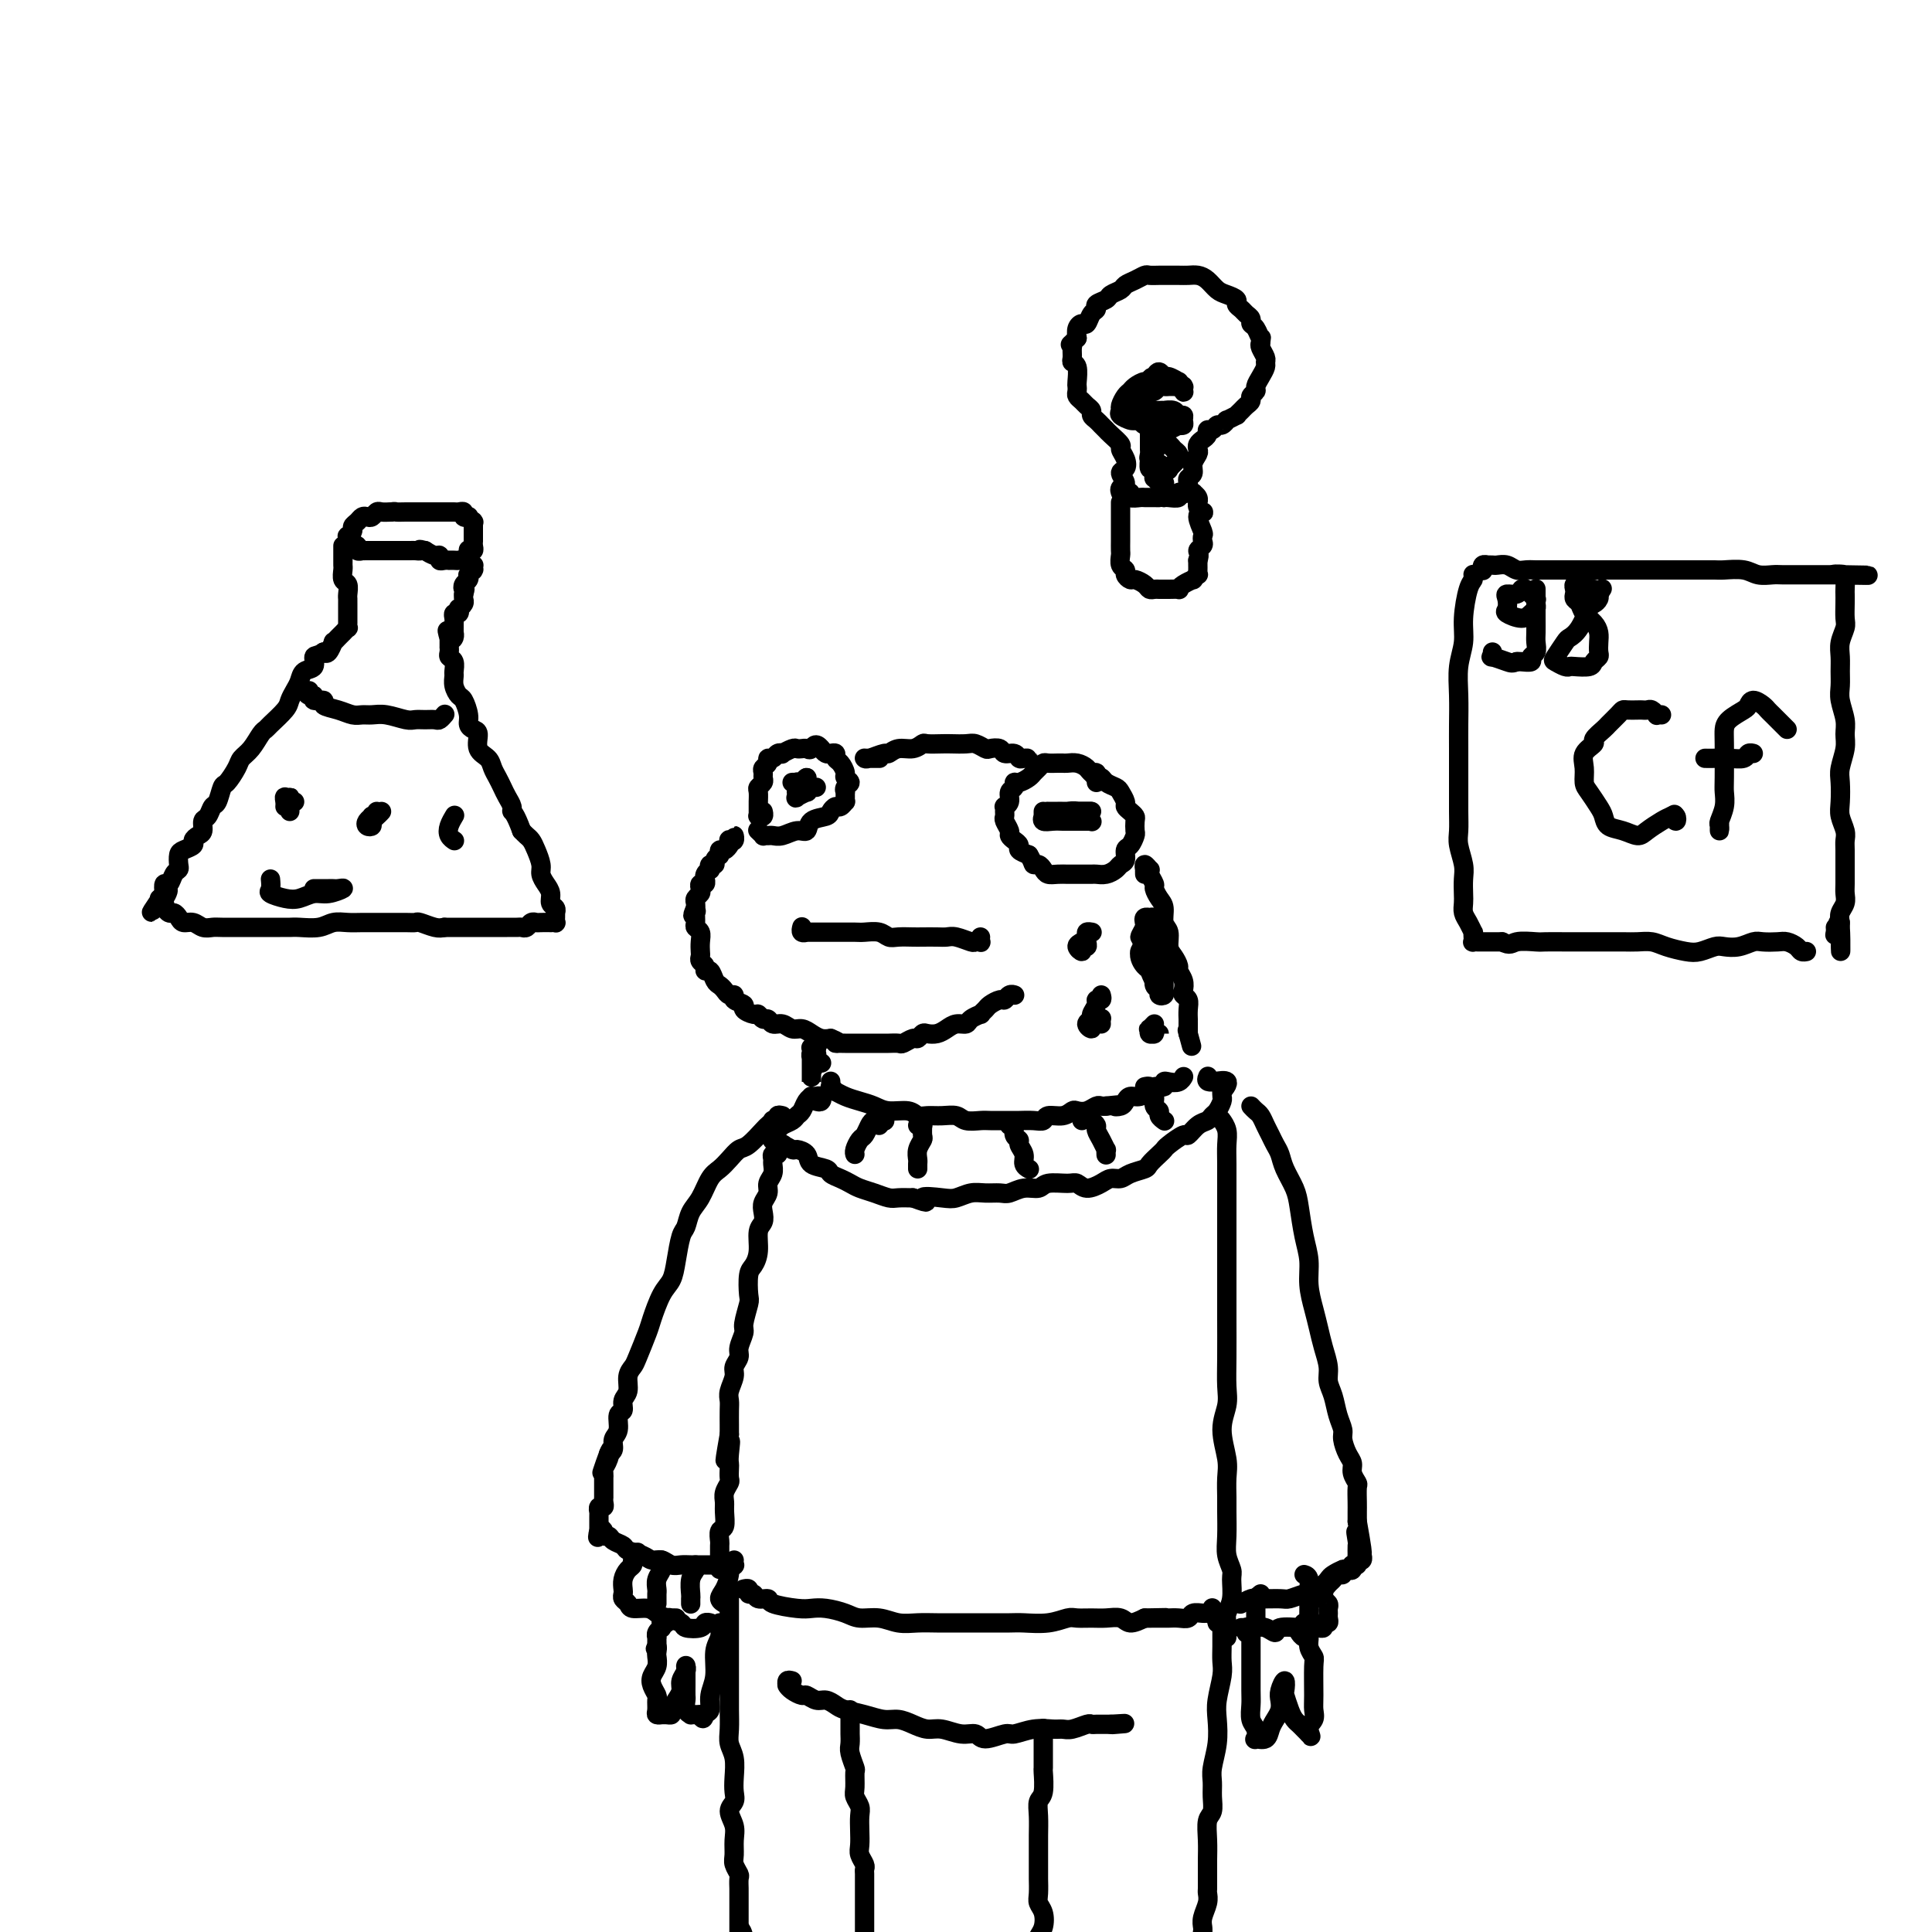 <svg viewBox='0 0 400 400' version='1.1' xmlns='http://www.w3.org/2000/svg' xmlns:xlink='http://www.w3.org/1999/xlink'><g fill='none' stroke='#000000' stroke-width='4' stroke-linecap='round' stroke-linejoin='round'><path d='M151,174c0.431,0.143 0.862,0.286 1,0c0.138,-0.286 -0.015,-1.001 0,-1c0.015,0.001 0.200,0.719 0,1c-0.200,0.281 -0.785,0.127 -1,0c-0.215,-0.127 -0.060,-0.226 0,0c0.060,0.226 0.026,0.778 0,1c-0.026,0.222 -0.045,0.116 0,0c0.045,-0.116 0.155,-0.241 0,0c-0.155,0.241 -0.576,0.848 -1,1c-0.424,0.152 -0.850,-0.153 -1,0c-0.150,0.153 -0.025,0.763 0,1c0.025,0.237 -0.049,0.101 0,0c0.049,-0.101 0.223,-0.167 0,0c-0.223,0.167 -0.843,0.566 -1,1c-0.157,0.434 0.150,0.904 0,1c-0.150,0.096 -0.758,-0.180 -1,0c-0.242,0.180 -0.118,0.818 0,1c0.118,0.182 0.229,-0.091 0,0c-0.229,0.091 -0.797,0.545 -1,1c-0.203,0.455 -0.041,0.909 0,1c0.041,0.091 -0.041,-0.183 0,0c0.041,0.183 0.203,0.823 0,1c-0.203,0.177 -0.772,-0.107 -1,0c-0.228,0.107 -0.113,0.606 0,1c0.113,0.394 0.226,0.683 0,1c-0.226,0.317 -0.792,0.662 -1,1c-0.208,0.338 -0.060,0.668 0,1c0.060,0.332 0.030,0.666 0,1'/><path d='M144,188c-1.082,2.421 -0.286,1.474 0,1c0.286,-0.474 0.063,-0.475 0,0c-0.063,0.475 0.036,1.426 0,2c-0.036,0.574 -0.205,0.769 0,1c0.205,0.231 0.786,0.496 1,1c0.214,0.504 0.061,1.248 0,2c-0.061,0.752 -0.031,1.512 0,2c0.031,0.488 0.064,0.703 0,1c-0.064,0.297 -0.224,0.675 0,1c0.224,0.325 0.834,0.598 1,1c0.166,0.402 -0.110,0.934 0,1c0.110,0.066 0.606,-0.332 1,0c0.394,0.332 0.684,1.395 1,2c0.316,0.605 0.657,0.754 1,1c0.343,0.246 0.688,0.591 1,1c0.312,0.409 0.589,0.883 1,1c0.411,0.117 0.954,-0.122 1,0c0.046,0.122 -0.405,0.606 0,1c0.405,0.394 1.667,0.698 2,1c0.333,0.302 -0.261,0.602 0,1c0.261,0.398 1.379,0.895 2,1c0.621,0.105 0.747,-0.183 1,0c0.253,0.183 0.634,0.838 1,1c0.366,0.162 0.717,-0.167 1,0c0.283,0.167 0.499,0.832 1,1c0.501,0.168 1.289,-0.162 2,0c0.711,0.162 1.345,0.814 2,1c0.655,0.186 1.330,-0.094 2,0c0.670,0.094 1.334,0.564 2,1c0.666,0.436 1.333,0.839 2,1c0.667,0.161 1.333,0.081 2,0'/><path d='M172,215c2.898,1.155 1.143,1.041 1,1c-0.143,-0.041 1.326,-0.011 2,0c0.674,0.011 0.552,0.003 1,0c0.448,-0.003 1.467,-0.001 2,0c0.533,0.001 0.581,-0.000 1,0c0.419,0.000 1.211,0.001 2,0c0.789,-0.001 1.577,-0.004 2,0c0.423,0.004 0.480,0.016 1,0c0.520,-0.016 1.501,-0.061 2,0c0.499,0.061 0.514,0.226 1,0c0.486,-0.226 1.443,-0.845 2,-1c0.557,-0.155 0.716,0.152 1,0c0.284,-0.152 0.695,-0.763 1,-1c0.305,-0.237 0.506,-0.101 1,0c0.494,0.101 1.283,0.168 2,0c0.717,-0.168 1.363,-0.571 2,-1c0.637,-0.429 1.266,-0.885 2,-1c0.734,-0.115 1.573,0.110 2,0c0.427,-0.110 0.442,-0.554 1,-1c0.558,-0.446 1.659,-0.894 2,-1c0.341,-0.106 -0.077,0.130 0,0c0.077,-0.130 0.650,-0.627 1,-1c0.350,-0.373 0.476,-0.622 1,-1c0.524,-0.378 1.447,-0.886 2,-1c0.553,-0.114 0.737,0.166 1,0c0.263,-0.166 0.607,-0.776 1,-1c0.393,-0.224 0.837,-0.060 1,0c0.163,0.060 0.047,0.017 0,0c-0.047,-0.017 -0.023,-0.009 0,0'/><path d='M166,192c0.002,-0.008 0.005,-0.016 0,0c-0.005,0.016 -0.016,0.057 0,0c0.016,-0.057 0.060,-0.211 0,0c-0.060,0.211 -0.224,0.789 0,1c0.224,0.211 0.838,0.057 1,0c0.162,-0.057 -0.126,-0.015 0,0c0.126,0.015 0.666,0.004 1,0c0.334,-0.004 0.464,-0.001 1,0c0.536,0.001 1.479,0.001 2,0c0.521,-0.001 0.618,-0.001 1,0c0.382,0.001 1.047,0.004 2,0c0.953,-0.004 2.194,-0.015 3,0c0.806,0.015 1.179,0.057 2,0c0.821,-0.057 2.092,-0.211 3,0c0.908,0.211 1.454,0.789 2,1c0.546,0.211 1.091,0.057 2,0c0.909,-0.057 2.182,-0.016 3,0c0.818,0.016 1.182,0.008 2,0c0.818,-0.008 2.089,-0.016 3,0c0.911,0.016 1.463,0.057 2,0c0.537,-0.057 1.058,-0.210 2,0c0.942,0.210 2.305,0.785 3,1c0.695,0.215 0.722,0.072 1,0c0.278,-0.072 0.806,-0.071 1,0c0.194,0.071 0.052,0.211 0,0c-0.052,-0.211 -0.015,-0.775 0,-1c0.015,-0.225 0.007,-0.113 0,0'/><path d='M157,172c0.032,0.030 0.064,0.061 0,0c-0.064,-0.061 -0.225,-0.213 0,0c0.225,0.213 0.836,0.790 1,1c0.164,0.210 -0.118,0.052 0,0c0.118,-0.052 0.638,0.002 1,0c0.362,-0.002 0.567,-0.060 1,0c0.433,0.060 1.093,0.237 2,0c0.907,-0.237 2.060,-0.889 3,-1c0.940,-0.111 1.666,0.320 2,0c0.334,-0.320 0.274,-1.391 1,-2c0.726,-0.609 2.237,-0.756 3,-1c0.763,-0.244 0.779,-0.587 1,-1c0.221,-0.413 0.648,-0.898 1,-1c0.352,-0.102 0.630,0.179 1,0c0.370,-0.179 0.831,-0.818 1,-1c0.169,-0.182 0.044,0.092 0,0c-0.044,-0.092 -0.007,-0.549 0,-1c0.007,-0.451 -0.016,-0.895 0,-1c0.016,-0.105 0.072,0.127 0,0c-0.072,-0.127 -0.271,-0.615 0,-1c0.271,-0.385 1.011,-0.666 1,-1c-0.011,-0.334 -0.773,-0.720 -1,-1c-0.227,-0.280 0.080,-0.453 0,-1c-0.080,-0.547 -0.546,-1.466 -1,-2c-0.454,-0.534 -0.895,-0.682 -1,-1c-0.105,-0.318 0.127,-0.807 0,-1c-0.127,-0.193 -0.611,-0.090 -1,0c-0.389,0.090 -0.683,0.169 -1,0c-0.317,-0.169 -0.659,-0.584 -1,-1'/><path d='M170,155c-1.178,-1.547 -1.624,-0.416 -2,0c-0.376,0.416 -0.683,0.115 -1,0c-0.317,-0.115 -0.644,-0.045 -1,0c-0.356,0.045 -0.739,0.063 -1,0c-0.261,-0.063 -0.398,-0.209 -1,0c-0.602,0.209 -1.668,0.773 -2,1c-0.332,0.227 0.070,0.116 0,0c-0.070,-0.116 -0.611,-0.238 -1,0c-0.389,0.238 -0.626,0.837 -1,1c-0.374,0.163 -0.885,-0.111 -1,0c-0.115,0.111 0.166,0.607 0,1c-0.166,0.393 -0.780,0.683 -1,1c-0.220,0.317 -0.045,0.661 0,1c0.045,0.339 -0.041,0.672 0,1c0.041,0.328 0.207,0.651 0,1c-0.207,0.349 -0.788,0.725 -1,1c-0.212,0.275 -0.057,0.451 0,1c0.057,0.549 0.015,1.471 0,2c-0.015,0.529 -0.004,0.664 0,1c0.004,0.336 0.000,0.874 0,1c-0.000,0.126 0.004,-0.162 0,0c-0.004,0.162 -0.015,0.772 0,1c0.015,0.228 0.057,0.075 0,0c-0.057,-0.075 -0.211,-0.072 0,0c0.211,0.072 0.788,0.212 1,0c0.212,-0.212 0.061,-0.775 0,-1c-0.061,-0.225 -0.030,-0.113 0,0'/><path d='M165,162c-0.542,-0.008 -1.085,-0.016 -1,0c0.085,0.016 0.797,0.057 1,0c0.203,-0.057 -0.104,-0.211 0,0c0.104,0.211 0.620,0.789 1,1c0.380,0.211 0.625,0.057 1,0c0.375,-0.057 0.881,-0.015 1,0c0.119,0.015 -0.150,0.004 0,0c0.150,-0.004 0.717,-0.001 1,0c0.283,0.001 0.282,0.001 0,0c-0.282,-0.001 -0.845,-0.001 -1,0c-0.155,0.001 0.098,0.004 0,0c-0.098,-0.004 -0.548,-0.016 -1,0c-0.452,0.016 -0.905,0.060 -1,0c-0.095,-0.060 0.169,-0.225 0,0c-0.169,0.225 -0.770,0.841 -1,1c-0.230,0.159 -0.090,-0.139 0,0c0.090,0.139 0.129,0.714 0,1c-0.129,0.286 -0.427,0.283 0,0c0.427,-0.283 1.579,-0.847 2,-1c0.421,-0.153 0.113,0.104 0,0c-0.113,-0.104 -0.029,-0.569 0,-1c0.029,-0.431 0.004,-0.830 0,-1c-0.004,-0.170 0.014,-0.113 0,0c-0.014,0.113 -0.059,0.282 0,0c0.059,-0.282 0.222,-1.014 0,-1c-0.222,0.014 -0.829,0.773 -1,1c-0.171,0.227 0.094,-0.078 0,0c-0.094,0.078 -0.547,0.539 -1,1'/><path d='M165,163c-0.221,-0.018 0.725,-0.062 1,0c0.275,0.062 -0.123,0.231 0,0c0.123,-0.231 0.765,-0.860 1,-1c0.235,-0.140 0.063,0.210 0,0c-0.063,-0.210 -0.017,-0.980 0,-1c0.017,-0.020 0.005,0.708 0,1c-0.005,0.292 -0.002,0.146 0,0'/><path d='M182,157c0.091,-0.000 0.182,-0.000 0,0c-0.182,0.000 -0.637,0.000 -1,0c-0.363,-0.000 -0.633,-0.000 -1,0c-0.367,0.000 -0.829,0.001 -1,0c-0.171,-0.001 -0.049,-0.004 0,0c0.049,0.004 0.026,0.016 0,0c-0.026,-0.016 -0.054,-0.061 0,0c0.054,0.061 0.192,0.228 1,0c0.808,-0.228 2.287,-0.849 3,-1c0.713,-0.151 0.661,0.170 1,0c0.339,-0.170 1.067,-0.830 2,-1c0.933,-0.170 2.069,0.151 3,0c0.931,-0.151 1.657,-0.772 2,-1c0.343,-0.228 0.304,-0.062 1,0c0.696,0.062 2.127,0.020 3,0c0.873,-0.020 1.188,-0.019 2,0c0.812,0.019 2.119,0.057 3,0c0.881,-0.057 1.334,-0.207 2,0c0.666,0.207 1.544,0.772 2,1c0.456,0.228 0.489,0.117 1,0c0.511,-0.117 1.498,-0.242 2,0c0.502,0.242 0.517,0.849 1,1c0.483,0.151 1.433,-0.156 2,0c0.567,0.156 0.751,0.774 1,1c0.249,0.226 0.564,0.061 1,0c0.436,-0.061 0.993,-0.016 1,0c0.007,0.016 -0.537,0.004 -1,0c-0.463,-0.004 -0.847,-0.001 -1,0c-0.153,0.001 -0.077,0.001 0,0'/><path d='M227,162c0.007,-0.455 0.014,-0.909 0,-1c-0.014,-0.091 -0.048,0.182 0,0c0.048,-0.182 0.178,-0.819 0,-1c-0.178,-0.181 -0.664,0.095 -1,0c-0.336,-0.095 -0.523,-0.561 -1,-1c-0.477,-0.439 -1.245,-0.849 -2,-1c-0.755,-0.151 -1.498,-0.041 -2,0c-0.502,0.041 -0.764,0.014 -1,0c-0.236,-0.014 -0.445,-0.015 -1,0c-0.555,0.015 -1.457,0.045 -2,0c-0.543,-0.045 -0.726,-0.166 -1,0c-0.274,0.166 -0.638,0.618 -1,1c-0.362,0.382 -0.723,0.694 -1,1c-0.277,0.306 -0.471,0.606 -1,1c-0.529,0.394 -1.395,0.883 -2,1c-0.605,0.117 -0.951,-0.136 -1,0c-0.049,0.136 0.197,0.663 0,1c-0.197,0.337 -0.837,0.486 -1,1c-0.163,0.514 0.153,1.395 0,2c-0.153,0.605 -0.774,0.935 -1,1c-0.226,0.065 -0.057,-0.133 0,0c0.057,0.133 0.000,0.599 0,1c-0.000,0.401 0.055,0.737 0,1c-0.055,0.263 -0.221,0.452 0,1c0.221,0.548 0.828,1.456 1,2c0.172,0.544 -0.092,0.723 0,1c0.092,0.277 0.540,0.652 1,1c0.460,0.348 0.931,0.671 1,1c0.069,0.329 -0.266,0.666 0,1c0.266,0.334 1.133,0.667 2,1'/><path d='M213,177c0.953,1.548 0.835,1.917 1,2c0.165,0.083 0.611,-0.121 1,0c0.389,0.121 0.719,0.568 1,1c0.281,0.432 0.512,0.848 1,1c0.488,0.152 1.234,0.041 2,0c0.766,-0.041 1.552,-0.011 2,0c0.448,0.011 0.556,0.004 1,0c0.444,-0.004 1.222,-0.004 2,0c0.778,0.004 1.556,0.012 2,0c0.444,-0.012 0.554,-0.044 1,0c0.446,0.044 1.229,0.162 2,0c0.771,-0.162 1.530,-0.606 2,-1c0.470,-0.394 0.652,-0.740 1,-1c0.348,-0.260 0.864,-0.436 1,-1c0.136,-0.564 -0.107,-1.517 0,-2c0.107,-0.483 0.565,-0.497 1,-1c0.435,-0.503 0.846,-1.497 1,-2c0.154,-0.503 0.051,-0.516 0,-1c-0.051,-0.484 -0.051,-1.438 0,-2c0.051,-0.562 0.154,-0.732 0,-1c-0.154,-0.268 -0.565,-0.635 -1,-1c-0.435,-0.365 -0.894,-0.727 -1,-1c-0.106,-0.273 0.140,-0.455 0,-1c-0.140,-0.545 -0.667,-1.451 -1,-2c-0.333,-0.549 -0.471,-0.739 -1,-1c-0.529,-0.261 -1.448,-0.592 -2,-1c-0.552,-0.408 -0.736,-0.894 -1,-1c-0.264,-0.106 -0.607,0.167 -1,0c-0.393,-0.167 -0.837,-0.776 -1,-1c-0.163,-0.224 -0.047,-0.064 0,0c0.047,0.064 0.023,0.032 0,0'/><path d='M216,168c0.003,0.415 0.007,0.829 0,1c-0.007,0.171 -0.023,0.098 0,0c0.023,-0.098 0.085,-0.223 0,0c-0.085,0.223 -0.318,0.792 0,1c0.318,0.208 1.188,0.056 2,0c0.812,-0.056 1.566,-0.015 2,0c0.434,0.015 0.547,0.004 1,0c0.453,-0.004 1.246,-0.001 2,0c0.754,0.001 1.471,0.001 2,0c0.529,-0.001 0.871,-0.004 1,0c0.129,0.004 0.045,0.016 0,0c-0.045,-0.016 -0.053,-0.061 0,0c0.053,0.061 0.165,0.226 0,0c-0.165,-0.226 -0.608,-0.845 -1,-1c-0.392,-0.155 -0.734,0.155 -1,0c-0.266,-0.155 -0.457,-0.774 -1,-1c-0.543,-0.226 -1.438,-0.061 -2,0c-0.562,0.061 -0.791,0.016 -1,0c-0.209,-0.016 -0.397,-0.004 -1,0c-0.603,0.004 -1.620,0.001 -2,0c-0.380,-0.001 -0.124,-0.000 0,0c0.124,0.000 0.117,0.000 0,0c-0.117,-0.000 -0.344,-0.000 0,0c0.344,0.000 1.259,0.000 2,0c0.741,-0.000 1.308,-0.000 2,0c0.692,0.000 1.510,0.000 2,0c0.490,-0.000 0.651,-0.000 1,0c0.349,0.000 0.887,0.000 1,0c0.113,-0.000 -0.200,-0.000 0,0c0.200,0.000 0.914,0.000 1,0c0.086,-0.000 -0.457,-0.000 -1,0'/><path d='M225,168c1.437,0.000 0.529,0.000 0,0c-0.529,0.000 -0.678,0.000 -1,0c-0.322,-0.000 -0.818,0.000 -1,0c-0.182,0.000 -0.052,0.000 0,0c0.052,0.000 0.026,0.000 0,0'/><path d='M237,181c-0.008,-0.461 -0.016,-0.923 0,-1c0.016,-0.077 0.056,0.230 0,0c-0.056,-0.230 -0.207,-0.997 0,-1c0.207,-0.003 0.773,0.758 1,1c0.227,0.242 0.116,-0.034 0,0c-0.116,0.034 -0.237,0.378 0,1c0.237,0.622 0.833,1.522 1,2c0.167,0.478 -0.095,0.536 0,1c0.095,0.464 0.547,1.336 1,2c0.453,0.664 0.909,1.122 1,2c0.091,0.878 -0.182,2.175 0,3c0.182,0.825 0.818,1.176 1,2c0.182,0.824 -0.091,2.121 0,3c0.091,0.879 0.547,1.338 1,2c0.453,0.662 0.905,1.525 1,2c0.095,0.475 -0.167,0.560 0,1c0.167,0.440 0.763,1.234 1,2c0.237,0.766 0.116,1.505 0,2c-0.116,0.495 -0.227,0.745 0,1c0.227,0.255 0.793,0.516 1,1c0.207,0.484 0.055,1.191 0,2c-0.055,0.809 -0.015,1.719 0,2c0.015,0.281 0.004,-0.065 0,0c-0.004,0.065 -0.001,0.543 0,1c0.001,0.457 0.000,0.892 0,1c-0.000,0.108 -0.000,-0.112 0,0c0.000,0.112 0.000,0.556 0,1'/><path d='M246,214c1.392,5.104 0.373,1.365 0,0c-0.373,-1.365 -0.100,-0.356 0,0c0.100,0.356 0.027,0.057 0,0c-0.027,-0.057 -0.008,0.126 0,0c0.008,-0.126 0.004,-0.563 0,-1'/><path d='M246,213c0.000,-0.167 0.000,-0.083 0,0'/><path d='M240,192c0.009,-0.425 0.018,-0.850 0,-1c-0.018,-0.150 -0.061,-0.026 0,0c0.061,0.026 0.228,-0.045 0,0c-0.228,0.045 -0.849,0.207 -1,0c-0.151,-0.207 0.170,-0.784 0,-1c-0.170,-0.216 -0.829,-0.070 -1,0c-0.171,0.070 0.146,0.065 0,0c-0.146,-0.065 -0.754,-0.190 -1,0c-0.246,0.190 -0.130,0.695 0,1c0.130,0.305 0.273,0.409 0,1c-0.273,0.591 -0.964,1.668 -1,2c-0.036,0.332 0.583,-0.080 1,1c0.417,1.080 0.633,3.652 1,5c0.367,1.348 0.887,1.472 1,2c0.113,0.528 -0.180,1.459 0,2c0.180,0.541 0.833,0.693 1,1c0.167,0.307 -0.152,0.770 0,1c0.152,0.230 0.774,0.226 1,0c0.226,-0.226 0.057,-0.675 0,-1c-0.057,-0.325 0.000,-0.527 0,-1c-0.000,-0.473 -0.057,-1.216 0,-2c0.057,-0.784 0.226,-1.610 0,-2c-0.226,-0.390 -0.849,-0.343 -1,-1c-0.151,-0.657 0.171,-2.018 0,-3c-0.171,-0.982 -0.834,-1.585 -1,-2c-0.166,-0.415 0.167,-0.642 0,-1c-0.167,-0.358 -0.832,-0.847 -1,-1c-0.168,-0.153 0.161,0.031 0,0c-0.161,-0.031 -0.813,-0.278 -1,0c-0.187,0.278 0.089,1.079 0,2c-0.089,0.921 -0.545,1.960 -1,3'/><path d='M236,197c-0.287,1.270 0.497,2.446 1,3c0.503,0.554 0.727,0.485 1,1c0.273,0.515 0.595,1.614 1,2c0.405,0.386 0.894,0.060 1,0c0.106,-0.060 -0.170,0.147 0,0c0.170,-0.147 0.785,-0.647 1,-1c0.215,-0.353 0.029,-0.557 0,-1c-0.029,-0.443 0.097,-1.125 0,-2c-0.097,-0.875 -0.418,-1.944 -1,-3c-0.582,-1.056 -1.424,-2.098 -2,-3c-0.576,-0.902 -0.888,-1.662 -1,-2c-0.112,-0.338 -0.026,-0.253 0,0c0.026,0.253 -0.007,0.674 0,1c0.007,0.326 0.053,0.559 0,1c-0.053,0.441 -0.207,1.092 0,2c0.207,0.908 0.774,2.072 1,3c0.226,0.928 0.112,1.620 0,2c-0.112,0.380 -0.223,0.448 0,1c0.223,0.552 0.778,1.586 1,2c0.222,0.414 0.111,0.207 0,0'/><path d='M226,193c-0.032,-0.006 -0.064,-0.013 0,0c0.064,0.013 0.222,0.044 0,0c-0.222,-0.044 -0.826,-0.165 -1,0c-0.174,0.165 0.082,0.615 0,1c-0.082,0.385 -0.502,0.707 -1,1c-0.498,0.293 -1.076,0.559 -1,1c0.076,0.441 0.805,1.057 1,1c0.195,-0.057 -0.144,-0.785 0,-1c0.144,-0.215 0.771,0.085 1,0c0.229,-0.085 0.061,-0.555 0,-1c-0.061,-0.445 -0.016,-0.865 0,-1c0.016,-0.135 0.004,0.015 0,0c-0.004,-0.015 -0.001,-0.196 0,0c0.001,0.196 0.000,0.770 0,1c-0.000,0.230 -0.000,0.115 0,0'/><path d='M228,206c0.122,0.439 0.244,0.877 0,1c-0.244,0.123 -0.855,-0.070 -1,0c-0.145,0.070 0.175,0.402 0,1c-0.175,0.598 -0.846,1.463 -1,2c-0.154,0.537 0.210,0.747 0,1c-0.210,0.253 -0.995,0.548 -1,1c-0.005,0.452 0.769,1.063 1,1c0.231,-0.063 -0.082,-0.798 0,-1c0.082,-0.202 0.558,0.128 1,0c0.442,-0.128 0.850,-0.715 1,-1c0.150,-0.285 0.040,-0.269 0,0c-0.040,0.269 -0.012,0.791 0,1c0.012,0.209 0.006,0.104 0,0'/><path d='M239,212c-0.431,0.453 -0.861,0.906 -1,1c-0.139,0.094 0.014,-0.171 0,0c-0.014,0.171 -0.195,0.778 0,1c0.195,0.222 0.767,0.059 1,0c0.233,-0.059 0.129,-0.015 0,0c-0.129,0.015 -0.282,0.000 0,0c0.282,-0.000 1.000,0.014 1,0c-0.000,-0.014 -0.719,-0.056 -1,0c-0.281,0.056 -0.124,0.210 0,0c0.124,-0.210 0.215,-0.784 0,-1c-0.215,-0.216 -0.736,-0.076 -1,0c-0.264,0.076 -0.271,0.087 0,0c0.271,-0.087 0.818,-0.272 1,0c0.182,0.272 -0.003,1.001 0,1c0.003,-0.001 0.193,-0.731 0,-1c-0.193,-0.269 -0.769,-0.077 -1,0c-0.231,0.077 -0.115,0.038 0,0'/><path d='M168,222c0.423,-0.878 0.846,-1.755 1,-2c0.154,-0.245 0.037,0.143 0,0c-0.037,-0.143 0.004,-0.819 0,-1c-0.004,-0.181 -0.054,0.131 0,0c0.054,-0.131 0.211,-0.704 0,-1c-0.211,-0.296 -0.788,-0.315 -1,0c-0.212,0.315 -0.057,0.965 0,1c0.057,0.035 0.015,-0.544 0,0c-0.015,0.544 -0.004,2.213 0,3c0.004,0.787 0.001,0.693 0,1c-0.001,0.307 -0.000,1.014 0,1c0.000,-0.014 -0.000,-0.749 0,-1c0.000,-0.251 0.000,-0.018 0,0c-0.000,0.018 -0.001,-0.177 0,-1c0.001,-0.823 0.004,-2.273 0,-3c-0.004,-0.727 -0.015,-0.732 0,-1c0.015,-0.268 0.057,-0.801 0,-1c-0.057,-0.199 -0.212,-0.065 0,0c0.212,0.065 0.793,0.060 1,0c0.207,-0.060 0.041,-0.174 0,0c-0.041,0.174 0.041,0.635 0,1c-0.041,0.365 -0.207,0.634 0,1c0.207,0.366 0.786,0.829 1,1c0.214,0.171 0.061,0.049 0,0c-0.061,-0.049 -0.031,-0.024 0,0'/><path d='M172,224c-0.009,-0.122 -0.018,-0.244 0,0c0.018,0.244 0.063,0.853 0,1c-0.063,0.147 -0.232,-0.168 0,0c0.232,0.168 0.866,0.818 1,1c0.134,0.182 -0.233,-0.105 0,0c0.233,0.105 1.067,0.601 2,1c0.933,0.399 1.965,0.699 3,1c1.035,0.301 2.072,0.602 3,1c0.928,0.398 1.746,0.891 3,1c1.254,0.109 2.945,-0.168 4,0c1.055,0.168 1.475,0.781 2,1c0.525,0.219 1.156,0.045 2,0c0.844,-0.045 1.902,0.041 3,0c1.098,-0.041 2.237,-0.207 3,0c0.763,0.207 1.150,0.788 2,1c0.850,0.212 2.162,0.057 3,0c0.838,-0.057 1.201,-0.016 2,0c0.799,0.016 2.036,0.005 3,0c0.964,-0.005 1.657,-0.005 2,0c0.343,0.005 0.336,0.017 1,0c0.664,-0.017 1.999,-0.061 3,0c1.001,0.061 1.668,0.226 2,0c0.332,-0.226 0.329,-0.844 1,-1c0.671,-0.156 2.015,0.151 3,0c0.985,-0.151 1.612,-0.758 2,-1c0.388,-0.242 0.538,-0.117 1,0c0.462,0.117 1.237,0.227 2,0c0.763,-0.227 1.513,-0.792 2,-1c0.487,-0.208 0.711,-0.059 1,0c0.289,0.059 0.645,0.030 1,0'/><path d='M229,229c4.428,-0.476 2.498,-0.165 2,0c-0.498,0.165 0.434,0.184 1,0c0.566,-0.184 0.764,-0.570 1,-1c0.236,-0.430 0.510,-0.904 1,-1c0.490,-0.096 1.197,0.185 2,0c0.803,-0.185 1.703,-0.838 2,-1c0.297,-0.162 -0.009,0.167 0,0c0.009,-0.167 0.335,-0.828 1,-1c0.665,-0.172 1.671,0.146 2,0c0.329,-0.146 -0.017,-0.757 0,-1c0.017,-0.243 0.397,-0.118 1,0c0.603,0.118 1.430,0.227 2,0c0.570,-0.227 0.884,-0.792 1,-1c0.116,-0.208 0.033,-0.059 0,0c-0.033,0.059 -0.017,0.030 0,0'/><path d='M169,228c0.390,0.113 0.780,0.227 1,0c0.220,-0.227 0.270,-0.793 0,-1c-0.270,-0.207 -0.860,-0.053 -1,0c-0.140,0.053 0.170,0.007 0,0c-0.170,-0.007 -0.819,0.025 -1,0c-0.181,-0.025 0.107,-0.109 0,0c-0.107,0.109 -0.610,0.410 -1,1c-0.390,0.590 -0.668,1.467 -1,2c-0.332,0.533 -0.720,0.720 -1,1c-0.280,0.280 -0.453,0.653 -1,1c-0.547,0.347 -1.468,0.668 -2,1c-0.532,0.332 -0.675,0.676 -1,1c-0.325,0.324 -0.834,0.627 -1,1c-0.166,0.373 0.010,0.817 0,1c-0.010,0.183 -0.206,0.106 0,0c0.206,-0.106 0.813,-0.239 1,0c0.187,0.239 -0.048,0.851 0,1c0.048,0.149 0.378,-0.163 1,0c0.622,0.163 1.536,0.803 2,1c0.464,0.197 0.476,-0.049 1,0c0.524,0.049 1.558,0.394 2,1c0.442,0.606 0.293,1.472 1,2c0.707,0.528 2.272,0.719 3,1c0.728,0.281 0.621,0.652 1,1c0.379,0.348 1.246,0.671 2,1c0.754,0.329 1.394,0.662 2,1c0.606,0.338 1.176,0.679 2,1c0.824,0.321 1.901,0.622 3,1c1.099,0.378 2.219,0.832 3,1c0.781,0.168 1.223,0.048 2,0c0.777,-0.048 1.888,-0.024 3,0'/><path d='M189,248c4.580,1.706 2.031,0.471 2,0c-0.031,-0.471 2.457,-0.179 4,0c1.543,0.179 2.142,0.245 3,0c0.858,-0.245 1.976,-0.802 3,-1c1.024,-0.198 1.955,-0.038 3,0c1.045,0.038 2.203,-0.046 3,0c0.797,0.046 1.232,0.223 2,0c0.768,-0.223 1.868,-0.846 3,-1c1.132,-0.154 2.294,0.159 3,0c0.706,-0.159 0.955,-0.792 2,-1c1.045,-0.208 2.885,0.007 4,0c1.115,-0.007 1.506,-0.236 2,0c0.494,0.236 1.089,0.936 2,1c0.911,0.064 2.136,-0.508 3,-1c0.864,-0.492 1.368,-0.904 2,-1c0.632,-0.096 1.391,0.125 2,0c0.609,-0.125 1.067,-0.597 2,-1c0.933,-0.403 2.342,-0.736 3,-1c0.658,-0.264 0.565,-0.457 1,-1c0.435,-0.543 1.397,-1.436 2,-2c0.603,-0.564 0.847,-0.799 1,-1c0.153,-0.201 0.216,-0.368 1,-1c0.784,-0.632 2.290,-1.728 3,-2c0.710,-0.272 0.624,0.279 1,0c0.376,-0.279 1.215,-1.388 2,-2c0.785,-0.612 1.517,-0.727 2,-1c0.483,-0.273 0.718,-0.703 1,-1c0.282,-0.297 0.612,-0.461 1,-1c0.388,-0.539 0.835,-1.453 1,-2c0.165,-0.547 0.047,-0.728 0,-1c-0.047,-0.272 -0.024,-0.636 0,-1'/><path d='M253,226c2.857,-3.179 -0.500,-2.125 -2,-2c-1.500,0.125 -1.143,-0.679 -1,-1c0.143,-0.321 0.071,-0.161 0,0'/><path d='M182,233c0.391,-0.461 0.781,-0.923 1,-1c0.219,-0.077 0.266,0.230 0,0c-0.266,-0.230 -0.845,-0.997 -1,-1c-0.155,-0.003 0.113,0.758 0,1c-0.113,0.242 -0.609,-0.034 -1,0c-0.391,0.034 -0.679,0.377 -1,1c-0.321,0.623 -0.674,1.526 -1,2c-0.326,0.474 -0.623,0.519 -1,1c-0.377,0.481 -0.833,1.397 -1,2c-0.167,0.603 -0.045,0.893 0,1c0.045,0.107 0.013,0.031 0,0c-0.013,-0.031 -0.006,-0.015 0,0'/><path d='M190,233c0.423,-0.015 0.846,-0.030 1,0c0.154,0.030 0.037,0.105 0,0c-0.037,-0.105 0.004,-0.389 0,0c-0.004,0.389 -0.054,1.452 0,2c0.054,0.548 0.211,0.581 0,1c-0.211,0.419 -0.788,1.223 -1,2c-0.212,0.777 -0.057,1.528 0,2c0.057,0.472 0.015,0.666 0,1c-0.015,0.334 -0.004,0.810 0,1c0.004,0.190 0.002,0.095 0,0'/><path d='M209,233c0.455,-0.201 0.911,-0.402 1,0c0.089,0.402 -0.187,1.407 0,2c0.187,0.593 0.838,0.776 1,1c0.162,0.224 -0.167,0.491 0,1c0.167,0.509 0.828,1.260 1,2c0.172,0.740 -0.146,1.468 0,2c0.146,0.532 0.756,0.866 1,1c0.244,0.134 0.122,0.067 0,0'/><path d='M224,232c0.444,-0.399 0.889,-0.798 1,-1c0.111,-0.202 -0.111,-0.206 0,0c0.111,0.206 0.555,0.623 1,1c0.445,0.377 0.890,0.713 1,1c0.110,0.287 -0.114,0.526 0,1c0.114,0.474 0.566,1.185 1,2c0.434,0.815 0.848,1.735 1,2c0.152,0.265 0.041,-0.125 0,0c-0.041,0.125 -0.011,0.764 0,1c0.011,0.236 0.003,0.067 0,0c-0.003,-0.067 -0.002,-0.034 0,0'/><path d='M237,225c0.455,-0.097 0.911,-0.195 1,0c0.089,0.195 -0.187,0.682 0,1c0.187,0.318 0.838,0.467 1,1c0.162,0.533 -0.167,1.449 0,2c0.167,0.551 0.828,0.735 1,1c0.172,0.265 -0.146,0.610 0,1c0.146,0.390 0.756,0.826 1,1c0.244,0.174 0.122,0.087 0,0'/><path d='M162,237c0.121,-0.081 0.243,-0.162 0,0c-0.243,0.162 -0.850,0.567 -1,1c-0.150,0.433 0.157,0.892 0,1c-0.157,0.108 -0.778,-0.137 -1,0c-0.222,0.137 -0.044,0.655 0,1c0.044,0.345 -0.044,0.515 0,1c0.044,0.485 0.222,1.285 0,2c-0.222,0.715 -0.843,1.347 -1,2c-0.157,0.653 0.150,1.328 0,2c-0.150,0.672 -0.757,1.341 -1,2c-0.243,0.659 -0.120,1.307 0,2c0.120,0.693 0.239,1.429 0,2c-0.239,0.571 -0.835,0.976 -1,2c-0.165,1.024 0.100,2.667 0,4c-0.100,1.333 -0.567,2.357 -1,3c-0.433,0.643 -0.833,0.906 -1,2c-0.167,1.094 -0.101,3.021 0,4c0.101,0.979 0.238,1.011 0,2c-0.238,0.989 -0.853,2.937 -1,4c-0.147,1.063 0.172,1.242 0,2c-0.172,0.758 -0.834,2.093 -1,3c-0.166,0.907 0.166,1.384 0,2c-0.166,0.616 -0.829,1.371 -1,2c-0.171,0.629 0.150,1.131 0,2c-0.150,0.869 -0.772,2.106 -1,3c-0.228,0.894 -0.061,1.446 0,2c0.061,0.554 0.016,1.111 0,2c-0.016,0.889 -0.005,2.111 0,3c0.005,0.889 0.002,1.444 0,2'/><path d='M151,297c-1.702,9.644 -0.456,3.754 0,2c0.456,-1.754 0.123,0.628 0,2c-0.123,1.372 -0.037,1.732 0,2c0.037,0.268 0.024,0.442 0,1c-0.024,0.558 -0.059,1.499 0,2c0.059,0.501 0.213,0.562 0,1c-0.213,0.438 -0.793,1.254 -1,2c-0.207,0.746 -0.041,1.422 0,2c0.041,0.578 -0.041,1.057 0,2c0.041,0.943 0.207,2.350 0,3c-0.207,0.650 -0.788,0.541 -1,1c-0.212,0.459 -0.057,1.484 0,2c0.057,0.516 0.015,0.521 0,1c-0.015,0.479 -0.004,1.431 0,2c0.004,0.569 0.001,0.755 0,1c-0.001,0.245 -0.000,0.550 0,1c0.000,0.450 0.000,1.044 0,1c-0.000,-0.044 -0.000,-0.727 0,-1c0.000,-0.273 0.000,-0.137 0,0'/><path d='M253,232c-0.113,-0.157 -0.226,-0.313 0,0c0.226,0.313 0.793,1.096 1,2c0.207,0.904 0.056,1.928 0,3c-0.056,1.072 -0.015,2.192 0,4c0.015,1.808 0.004,4.303 0,6c-0.004,1.697 -0.001,2.596 0,4c0.001,1.404 0.000,3.311 0,5c-0.000,1.689 -0.000,3.158 0,5c0.000,1.842 0.001,4.056 0,6c-0.001,1.944 -0.005,3.617 0,6c0.005,2.383 0.019,5.478 0,8c-0.019,2.522 -0.072,4.473 0,6c0.072,1.527 0.268,2.629 0,4c-0.268,1.371 -1.000,3.012 -1,5c0.000,1.988 0.732,4.324 1,6c0.268,1.676 0.071,2.692 0,4c-0.071,1.308 -0.015,2.907 0,4c0.015,1.093 -0.010,1.681 0,3c0.010,1.319 0.056,3.371 0,5c-0.056,1.629 -0.215,2.835 0,4c0.215,1.165 0.804,2.290 1,3c0.196,0.710 0.000,1.006 0,2c-0.000,0.994 0.196,2.688 0,4c-0.196,1.312 -0.785,2.243 -1,3c-0.215,0.757 -0.058,1.341 0,2c0.058,0.659 0.015,1.393 0,2c-0.015,0.607 -0.004,1.086 0,1c0.004,-0.086 0.001,-0.739 0,-1c-0.001,-0.261 -0.001,-0.131 0,0'/><path d='M154,329c-0.120,0.033 -0.241,0.065 0,0c0.241,-0.065 0.843,-0.228 1,0c0.157,0.228 -0.130,0.849 0,1c0.130,0.151 0.678,-0.166 1,0c0.322,0.166 0.417,0.815 1,1c0.583,0.185 1.652,-0.095 2,0c0.348,0.095 -0.027,0.564 1,1c1.027,0.436 3.457,0.839 5,1c1.543,0.161 2.201,0.081 3,0c0.799,-0.081 1.739,-0.161 3,0c1.261,0.161 2.843,0.565 4,1c1.157,0.435 1.887,0.901 3,1c1.113,0.099 2.607,-0.170 4,0c1.393,0.170 2.684,0.778 4,1c1.316,0.222 2.658,0.060 4,0c1.342,-0.060 2.684,-0.016 4,0c1.316,0.016 2.605,0.004 4,0c1.395,-0.004 2.897,-0.000 4,0c1.103,0.000 1.808,-0.004 3,0c1.192,0.004 2.871,0.015 4,0c1.129,-0.015 1.709,-0.057 3,0c1.291,0.057 3.293,0.212 5,0c1.707,-0.212 3.119,-0.790 4,-1c0.881,-0.210 1.232,-0.052 2,0c0.768,0.052 1.952,-0.003 3,0c1.048,0.003 1.961,0.063 3,0c1.039,-0.063 2.203,-0.248 3,0c0.797,0.248 1.228,0.928 2,1c0.772,0.072 1.886,-0.464 3,-1'/><path d='M237,335c8.085,-0.155 2.799,-0.042 1,0c-1.799,0.042 -0.111,0.012 1,0c1.111,-0.012 1.645,-0.007 2,0c0.355,0.007 0.533,0.016 1,0c0.467,-0.016 1.224,-0.057 2,0c0.776,0.057 1.571,0.212 2,0c0.429,-0.212 0.493,-0.793 1,-1c0.507,-0.207 1.456,-0.041 2,0c0.544,0.041 0.682,-0.041 1,0c0.318,0.041 0.817,0.207 1,0c0.183,-0.207 0.049,-0.786 0,-1c-0.049,-0.214 -0.014,-0.061 0,0c0.014,0.061 0.007,0.031 0,0'/><path d='M164,348c-0.422,-0.112 -0.843,-0.223 -1,0c-0.157,0.223 -0.049,0.782 0,1c0.049,0.218 0.040,0.096 0,0c-0.040,-0.096 -0.110,-0.165 0,0c0.110,0.165 0.399,0.565 1,1c0.601,0.435 1.512,0.904 2,1c0.488,0.096 0.552,-0.181 1,0c0.448,0.181 1.281,0.822 2,1c0.719,0.178 1.326,-0.106 2,0c0.674,0.106 1.415,0.602 2,1c0.585,0.398 1.013,0.698 2,1c0.987,0.302 2.533,0.607 4,1c1.467,0.393 2.856,0.875 4,1c1.144,0.125 2.042,-0.106 3,0c0.958,0.106 1.976,0.549 3,1c1.024,0.451 2.054,0.910 3,1c0.946,0.090 1.808,-0.190 3,0c1.192,0.190 2.712,0.851 4,1c1.288,0.149 2.342,-0.212 3,0c0.658,0.212 0.918,0.999 2,1c1.082,0.001 2.986,-0.785 4,-1c1.014,-0.215 1.138,0.139 2,0c0.862,-0.139 2.462,-0.773 4,-1c1.538,-0.227 3.014,-0.047 4,0c0.986,0.047 1.482,-0.040 2,0c0.518,0.040 1.060,0.207 2,0c0.940,-0.207 2.280,-0.787 3,-1c0.720,-0.213 0.822,-0.057 1,0c0.178,0.057 0.433,0.015 1,0c0.567,-0.015 1.448,-0.004 2,0c0.552,0.004 0.776,0.002 1,0'/><path d='M230,357c5.044,-0.311 2.156,-0.089 1,0c-1.156,0.089 -0.578,0.044 0,0'/><path d='M176,354c-0.000,0.294 -0.000,0.589 0,1c0.000,0.411 0.000,0.940 0,1c-0.000,0.060 -0.001,-0.347 0,0c0.001,0.347 0.004,1.449 0,2c-0.004,0.551 -0.015,0.551 0,1c0.015,0.449 0.057,1.345 0,2c-0.057,0.655 -0.212,1.067 0,2c0.212,0.933 0.793,2.386 1,3c0.207,0.614 0.041,0.390 0,1c-0.041,0.610 0.041,2.053 0,3c-0.041,0.947 -0.207,1.398 0,2c0.207,0.602 0.786,1.354 1,2c0.214,0.646 0.061,1.185 0,2c-0.061,0.815 -0.030,1.906 0,3c0.030,1.094 0.061,2.190 0,3c-0.061,0.810 -0.212,1.334 0,2c0.212,0.666 0.789,1.473 1,2c0.211,0.527 0.057,0.774 0,1c-0.057,0.226 -0.015,0.431 0,1c0.015,0.569 0.004,1.504 0,2c-0.004,0.496 -0.001,0.555 0,1c0.001,0.445 0.000,1.275 0,2c-0.000,0.725 -0.000,1.345 0,2c0.000,0.655 0.001,1.346 0,2c-0.001,0.654 -0.003,1.272 0,2c0.003,0.728 0.011,1.566 0,2c-0.011,0.434 -0.041,0.463 0,1c0.041,0.537 0.155,1.582 0,2c-0.155,0.418 -0.577,0.209 -1,0'/><path d='M178,404c0.309,8.022 0.083,3.078 0,1c-0.083,-2.078 -0.022,-1.290 0,-1c0.022,0.290 0.006,0.083 0,0c-0.006,-0.083 -0.003,-0.041 0,0'/><path d='M151,331c-0.000,-0.088 -0.000,-0.176 0,0c0.000,0.176 0.000,0.616 0,1c-0.000,0.384 -0.000,0.710 0,1c0.000,0.290 0.000,0.542 0,1c-0.000,0.458 -0.000,1.123 0,2c0.000,0.877 0.000,1.967 0,3c-0.000,1.033 -0.000,2.008 0,3c0.000,0.992 0.000,2.002 0,3c-0.000,0.998 -0.001,1.986 0,3c0.001,1.014 0.004,2.055 0,3c-0.004,0.945 -0.015,1.793 0,3c0.015,1.207 0.056,2.774 0,4c-0.056,1.226 -0.210,2.110 0,3c0.210,0.890 0.784,1.785 1,3c0.216,1.215 0.076,2.751 0,4c-0.076,1.249 -0.087,2.210 0,3c0.087,0.790 0.272,1.409 0,2c-0.272,0.591 -1.002,1.155 -1,2c0.002,0.845 0.736,1.971 1,3c0.264,1.029 0.057,1.962 0,3c-0.057,1.038 0.037,2.180 0,3c-0.037,0.820 -0.206,1.317 0,2c0.206,0.683 0.787,1.550 1,2c0.213,0.450 0.057,0.481 0,1c-0.057,0.519 -0.015,1.525 0,2c0.015,0.475 0.004,0.420 0,1c-0.004,0.580 -0.001,1.795 0,3c0.001,1.205 0.000,2.401 0,3c-0.000,0.599 -0.000,0.600 0,1c0.000,0.400 0.000,1.200 0,2'/><path d='M153,401c0.250,10.833 -0.125,2.917 0,0c0.125,-2.917 0.750,-0.833 1,0c0.250,0.833 0.125,0.417 0,0'/><path d='M216,359c0.000,-0.399 0.000,-0.798 0,-1c-0.000,-0.202 -0.000,-0.207 0,0c0.000,0.207 0.000,0.627 0,1c-0.000,0.373 -0.000,0.699 0,1c0.000,0.301 0.001,0.578 0,1c-0.001,0.422 -0.004,0.990 0,2c0.004,1.010 0.015,2.460 0,3c-0.015,0.540 -0.057,0.168 0,1c0.057,0.832 0.211,2.869 0,4c-0.211,1.131 -0.789,1.356 -1,2c-0.211,0.644 -0.057,1.707 0,3c0.057,1.293 0.015,2.817 0,4c-0.015,1.183 -0.004,2.025 0,3c0.004,0.975 0.000,2.082 0,3c-0.000,0.918 0.003,1.649 0,2c-0.003,0.351 -0.014,0.324 0,1c0.014,0.676 0.053,2.055 0,3c-0.053,0.945 -0.196,1.457 0,2c0.196,0.543 0.732,1.117 1,2c0.268,0.883 0.268,2.075 0,3c-0.268,0.925 -0.804,1.582 -1,2c-0.196,0.418 -0.053,0.595 0,1c0.053,0.405 0.014,1.036 0,1c-0.014,-0.036 -0.004,-0.741 0,-1c0.004,-0.259 0.001,-0.074 0,0c-0.001,0.074 -0.001,0.037 0,0'/><path d='M252,336c-0.113,-0.460 -0.226,-0.919 0,-1c0.226,-0.081 0.793,0.218 1,0c0.207,-0.218 0.056,-0.953 0,-1c-0.056,-0.047 -0.015,0.596 0,1c0.015,0.404 0.005,0.571 0,1c-0.005,0.429 -0.005,1.122 0,2c0.005,0.878 0.015,1.941 0,3c-0.015,1.059 -0.056,2.112 0,3c0.056,0.888 0.207,1.610 0,3c-0.207,1.390 -0.773,3.450 -1,5c-0.227,1.550 -0.114,2.592 0,4c0.114,1.408 0.228,3.182 0,5c-0.228,1.818 -0.797,3.679 -1,5c-0.203,1.321 -0.040,2.103 0,3c0.040,0.897 -0.042,1.910 0,3c0.042,1.090 0.207,2.256 0,3c-0.207,0.744 -0.788,1.064 -1,2c-0.212,0.936 -0.057,2.487 0,4c0.057,1.513 0.015,2.987 0,4c-0.015,1.013 -0.004,1.566 0,2c0.004,0.434 0.002,0.748 0,1c-0.002,0.252 -0.004,0.441 0,1c0.004,0.559 0.015,1.487 0,2c-0.015,0.513 -0.057,0.609 0,1c0.057,0.391 0.211,1.076 0,2c-0.211,0.924 -0.789,2.087 -1,3c-0.211,0.913 -0.057,1.575 0,2c0.057,0.425 0.015,0.615 0,1c-0.015,0.385 -0.004,0.967 0,1c0.004,0.033 0.002,-0.484 0,-1'/><path d='M249,400c-0.500,10.667 -0.250,5.333 0,0'/><path d='M162,231c-0.455,-0.111 -0.910,-0.222 -1,0c-0.090,0.222 0.185,0.778 0,1c-0.185,0.222 -0.830,0.109 -1,0c-0.170,-0.109 0.134,-0.213 0,0c-0.134,0.213 -0.707,0.742 -1,1c-0.293,0.258 -0.305,0.243 -1,1c-0.695,0.757 -2.073,2.284 -3,3c-0.927,0.716 -1.403,0.621 -2,1c-0.597,0.379 -1.315,1.231 -2,2c-0.685,0.769 -1.335,1.456 -2,2c-0.665,0.544 -1.344,0.944 -2,2c-0.656,1.056 -1.289,2.768 -2,4c-0.711,1.232 -1.499,1.986 -2,3c-0.501,1.014 -0.714,2.289 -1,3c-0.286,0.711 -0.644,0.859 -1,2c-0.356,1.141 -0.710,3.275 -1,5c-0.290,1.725 -0.515,3.040 -1,4c-0.485,0.960 -1.229,1.566 -2,3c-0.771,1.434 -1.570,3.696 -2,5c-0.430,1.304 -0.492,1.652 -1,3c-0.508,1.348 -1.461,3.698 -2,5c-0.539,1.302 -0.665,1.557 -1,2c-0.335,0.443 -0.878,1.072 -1,2c-0.122,0.928 0.179,2.153 0,3c-0.179,0.847 -0.836,1.315 -1,2c-0.164,0.685 0.167,1.588 0,2c-0.167,0.412 -0.832,0.334 -1,1c-0.168,0.666 0.161,2.075 0,3c-0.161,0.925 -0.813,1.364 -1,2c-0.187,0.636 0.089,1.467 0,2c-0.089,0.533 -0.545,0.766 -1,1'/><path d='M126,301c-2.646,7.704 -0.762,1.963 0,0c0.762,-1.963 0.400,-0.149 0,1c-0.400,1.149 -0.839,1.632 -1,2c-0.161,0.368 -0.043,0.620 0,1c0.043,0.380 0.012,0.890 0,1c-0.012,0.110 -0.003,-0.178 0,0c0.003,0.178 0.001,0.822 0,1c-0.001,0.178 -0.000,-0.111 0,0c0.000,0.111 -0.000,0.621 0,1c0.000,0.379 0.001,0.627 0,1c-0.001,0.373 -0.004,0.869 0,1c0.004,0.131 0.015,-0.105 0,0c-0.015,0.105 -0.057,0.549 0,1c0.057,0.451 0.211,0.908 0,1c-0.211,0.092 -0.789,-0.183 -1,0c-0.211,0.183 -0.057,0.824 0,1c0.057,0.176 0.015,-0.111 0,0c-0.015,0.111 -0.004,0.621 0,1c0.004,0.379 0.001,0.627 0,1c-0.001,0.373 -0.000,0.870 0,1c0.000,0.130 0.000,-0.106 0,0c-0.000,0.106 -0.000,0.553 0,1'/><path d='M124,317c-0.374,2.492 -0.309,0.723 0,0c0.309,-0.723 0.860,-0.401 1,0c0.140,0.401 -0.133,0.881 0,1c0.133,0.119 0.672,-0.123 1,0c0.328,0.123 0.444,0.611 1,1c0.556,0.389 1.552,0.677 2,1c0.448,0.323 0.346,0.679 1,1c0.654,0.321 2.062,0.608 3,1c0.938,0.392 1.406,0.890 2,1c0.594,0.110 1.316,-0.167 2,0c0.684,0.167 1.331,0.777 2,1c0.669,0.223 1.360,0.060 2,0c0.640,-0.060 1.229,-0.015 2,0c0.771,0.015 1.723,0.000 3,0c1.277,-0.000 2.878,0.014 4,0c1.122,-0.014 1.765,-0.055 2,0c0.235,0.055 0.063,0.207 0,0c-0.063,-0.207 -0.018,-0.773 0,-1c0.018,-0.227 0.009,-0.113 0,0'/><path d='M132,322c-0.002,0.145 -0.005,0.291 0,0c0.005,-0.291 0.016,-1.017 0,-1c-0.016,0.017 -0.060,0.777 0,1c0.060,0.223 0.222,-0.092 0,0c-0.222,0.092 -0.830,0.592 -1,1c-0.170,0.408 0.098,0.725 0,1c-0.098,0.275 -0.563,0.507 -1,1c-0.437,0.493 -0.846,1.245 -1,2c-0.154,0.755 -0.054,1.513 0,2c0.054,0.487 0.063,0.704 0,1c-0.063,0.296 -0.196,0.671 0,1c0.196,0.329 0.723,0.613 1,1c0.277,0.387 0.306,0.877 1,1c0.694,0.123 2.054,-0.121 3,0c0.946,0.121 1.480,0.608 2,1c0.520,0.392 1.028,0.690 2,1c0.972,0.310 2.408,0.633 3,1c0.592,0.367 0.341,0.778 1,1c0.659,0.222 2.229,0.256 3,0c0.771,-0.256 0.743,-0.800 1,-1c0.257,-0.200 0.800,-0.054 1,0c0.200,0.054 0.057,0.015 0,0c-0.057,-0.015 -0.029,-0.008 0,0'/><path d='M137,323c0.008,0.441 0.016,0.881 0,1c-0.016,0.119 -0.057,-0.084 0,0c0.057,0.084 0.211,0.456 0,1c-0.211,0.544 -0.789,1.260 -1,2c-0.211,0.740 -0.057,1.505 0,2c0.057,0.495 0.015,0.720 0,1c-0.015,0.280 -0.004,0.614 0,1c0.004,0.386 0.001,0.825 0,1c-0.001,0.175 -0.001,0.088 0,0'/><path d='M144,324c0.113,0.281 0.226,0.562 0,1c-0.226,0.438 -0.793,1.031 -1,2c-0.207,0.969 -0.056,2.312 0,3c0.056,0.688 0.015,0.720 0,1c-0.015,0.280 -0.004,0.806 0,1c0.004,0.194 0.001,0.055 0,0c-0.001,-0.055 -0.001,-0.028 0,0'/><path d='M151,324c-0.020,-0.150 -0.040,-0.299 0,0c0.040,0.299 0.141,1.047 0,2c-0.141,0.953 -0.522,2.111 -1,3c-0.478,0.889 -1.052,1.509 -1,2c0.052,0.491 0.729,0.855 1,1c0.271,0.145 0.135,0.073 0,0'/><path d='M259,229c0.333,0.357 0.667,0.715 1,1c0.333,0.285 0.667,0.499 1,1c0.333,0.501 0.666,1.291 1,2c0.334,0.709 0.671,1.337 1,2c0.329,0.663 0.652,1.361 1,2c0.348,0.639 0.723,1.219 1,2c0.277,0.781 0.456,1.761 1,3c0.544,1.239 1.451,2.735 2,4c0.549,1.265 0.738,2.298 1,4c0.262,1.702 0.595,4.072 1,6c0.405,1.928 0.882,3.414 1,5c0.118,1.586 -0.122,3.271 0,5c0.122,1.729 0.606,3.502 1,5c0.394,1.498 0.697,2.721 1,4c0.303,1.279 0.606,2.614 1,4c0.394,1.386 0.880,2.822 1,4c0.120,1.178 -0.126,2.096 0,3c0.126,0.904 0.625,1.793 1,3c0.375,1.207 0.626,2.732 1,4c0.374,1.268 0.870,2.279 1,3c0.130,0.721 -0.105,1.153 0,2c0.105,0.847 0.550,2.109 1,3c0.450,0.891 0.905,1.411 1,2c0.095,0.589 -0.171,1.246 0,2c0.171,0.754 0.778,1.605 1,2c0.222,0.395 0.060,0.333 0,1c-0.060,0.667 -0.016,2.064 0,3c0.016,0.936 0.005,1.410 0,2c-0.005,0.590 -0.002,1.295 0,2'/><path d='M281,315c2.011,11.300 0.539,5.052 0,3c-0.539,-2.052 -0.144,0.094 0,1c0.144,0.906 0.036,0.571 0,1c-0.036,0.429 0.001,1.622 0,2c-0.001,0.378 -0.041,-0.057 0,0c0.041,0.057 0.162,0.607 0,1c-0.162,0.393 -0.606,0.629 -1,1c-0.394,0.371 -0.738,0.877 -1,1c-0.262,0.123 -0.443,-0.136 -1,0c-0.557,0.136 -1.490,0.667 -2,1c-0.510,0.333 -0.596,0.467 -1,1c-0.404,0.533 -1.127,1.464 -2,2c-0.873,0.536 -1.896,0.679 -3,1c-1.104,0.321 -2.289,0.822 -3,1c-0.711,0.178 -0.947,0.034 -2,0c-1.053,-0.034 -2.923,0.043 -4,0c-1.077,-0.043 -1.361,-0.208 -2,0c-0.639,0.208 -1.634,0.787 -2,1c-0.366,0.213 -0.105,0.061 0,0c0.105,-0.061 0.052,-0.030 0,0'/><path d='M282,322c-0.030,-0.110 -0.061,-0.221 0,0c0.061,0.221 0.212,0.772 0,1c-0.212,0.228 -0.788,0.131 -1,0c-0.212,-0.131 -0.061,-0.298 0,0c0.061,0.298 0.030,1.061 0,1c-0.030,-0.061 -0.061,-0.946 0,-1c0.061,-0.054 0.213,0.721 0,1c-0.213,0.279 -0.792,0.061 -1,0c-0.208,-0.061 -0.046,0.035 0,0c0.046,-0.035 -0.025,-0.202 0,0c0.025,0.202 0.147,0.771 0,1c-0.147,0.229 -0.564,0.117 -1,0c-0.436,-0.117 -0.890,-0.239 -1,0c-0.110,0.239 0.124,0.840 0,1c-0.124,0.160 -0.608,-0.119 -1,0c-0.392,0.119 -0.694,0.637 -1,1c-0.306,0.363 -0.618,0.572 -1,1c-0.382,0.428 -0.834,1.077 -1,1c-0.166,-0.077 -0.048,-0.879 0,-1c0.048,-0.121 0.024,0.440 0,1'/><path d='M274,329c-1.238,1.100 -0.333,0.350 0,0c0.333,-0.350 0.093,-0.301 0,0c-0.093,0.301 -0.039,0.854 0,1c0.039,0.146 0.063,-0.116 0,0c-0.063,0.116 -0.213,0.608 0,1c0.213,0.392 0.790,0.683 1,1c0.210,0.317 0.052,0.658 0,1c-0.052,0.342 0.001,0.684 0,1c-0.001,0.316 -0.056,0.607 0,1c0.056,0.393 0.224,0.890 0,1c-0.224,0.110 -0.838,-0.167 -1,0c-0.162,0.167 0.128,0.777 0,1c-0.128,0.223 -0.676,0.058 -1,0c-0.324,-0.058 -0.425,-0.011 -1,0c-0.575,0.011 -1.624,-0.015 -2,0c-0.376,0.015 -0.079,0.071 -1,0c-0.921,-0.071 -3.058,-0.268 -4,0c-0.942,0.268 -0.687,1.000 -1,1c-0.313,0.000 -1.193,-0.732 -2,-1c-0.807,-0.268 -1.540,-0.072 -2,0c-0.460,0.072 -0.645,0.019 -1,0c-0.355,-0.019 -0.879,-0.005 -1,0c-0.121,0.005 0.160,0.001 0,0c-0.160,-0.001 -0.760,-0.000 -1,0c-0.240,0.000 -0.120,0.000 0,0'/><path d='M270,326c0.422,0.132 0.845,0.263 1,1c0.155,0.737 0.043,2.078 0,3c-0.043,0.922 -0.015,1.424 0,2c0.015,0.576 0.018,1.226 0,2c-0.018,0.774 -0.057,1.671 0,2c0.057,0.329 0.211,0.088 0,0c-0.211,-0.088 -0.788,-0.024 -1,0c-0.212,0.024 -0.061,0.007 0,0c0.061,-0.007 0.030,-0.003 0,0'/><path d='M261,330c-0.423,0.334 -0.845,0.668 -1,1c-0.155,0.332 -0.041,0.664 0,1c0.041,0.336 0.011,0.678 0,1c-0.011,0.322 -0.003,0.625 0,1c0.003,0.375 0.001,0.821 0,1c-0.001,0.179 -0.000,0.089 0,0'/><path d='M140,335c-0.455,-0.008 -0.910,-0.016 -1,0c-0.090,0.016 0.186,0.056 0,0c-0.186,-0.056 -0.834,-0.207 -1,0c-0.166,0.207 0.152,0.774 0,1c-0.152,0.226 -0.772,0.112 -1,0c-0.228,-0.112 -0.065,-0.224 0,0c0.065,0.224 0.031,0.782 0,1c-0.031,0.218 -0.061,0.096 0,0c0.061,-0.096 0.212,-0.166 0,0c-0.212,0.166 -0.789,0.569 -1,1c-0.211,0.431 -0.057,0.889 0,1c0.057,0.111 0.015,-0.124 0,0c-0.015,0.124 -0.004,0.607 0,1c0.004,0.393 0.002,0.697 0,1'/><path d='M136,341c-0.620,0.877 -0.170,0.069 0,0c0.170,-0.069 0.059,0.600 0,1c-0.059,0.400 -0.064,0.531 0,1c0.064,0.469 0.199,1.276 0,2c-0.199,0.724 -0.733,1.363 -1,2c-0.267,0.637 -0.269,1.271 0,2c0.269,0.729 0.808,1.554 1,2c0.192,0.446 0.037,0.512 0,1c-0.037,0.488 0.045,1.399 0,2c-0.045,0.601 -0.218,0.894 0,1c0.218,0.106 0.828,0.026 1,0c0.172,-0.026 -0.095,0.001 0,0c0.095,-0.001 0.551,-0.031 1,0c0.449,0.031 0.890,0.122 1,0c0.110,-0.122 -0.110,-0.456 0,-1c0.110,-0.544 0.551,-1.298 1,-2c0.449,-0.702 0.905,-1.350 1,-2c0.095,-0.650 -0.171,-1.300 0,-2c0.171,-0.700 0.778,-1.449 1,-2c0.222,-0.551 0.060,-0.902 0,-1c-0.060,-0.098 -0.016,0.058 0,0c0.016,-0.058 0.005,-0.329 0,0c-0.005,0.329 -0.002,1.257 0,2c0.002,0.743 0.005,1.299 0,2c-0.005,0.701 -0.016,1.547 0,2c0.016,0.453 0.060,0.514 0,1c-0.060,0.486 -0.223,1.398 0,2c0.223,0.602 0.833,0.893 1,1c0.167,0.107 -0.109,0.029 0,0c0.109,-0.029 0.603,-0.008 1,0c0.397,0.008 0.699,0.004 1,0'/><path d='M145,355c0.625,1.571 0.688,0.499 1,0c0.312,-0.499 0.872,-0.426 1,-1c0.128,-0.574 -0.176,-1.794 0,-3c0.176,-1.206 0.832,-2.399 1,-4c0.168,-1.601 -0.151,-3.610 0,-5c0.151,-1.390 0.773,-2.163 1,-3c0.227,-0.837 0.061,-1.740 0,-2c-0.061,-0.260 -0.016,0.122 0,0c0.016,-0.122 0.005,-0.749 0,-1c-0.005,-0.251 -0.002,-0.125 0,0'/><path d='M258,338c0.030,0.106 0.061,0.213 0,0c-0.061,-0.213 -0.212,-0.745 0,-1c0.212,-0.255 0.789,-0.234 1,0c0.211,0.234 0.056,0.682 0,1c-0.056,0.318 -0.015,0.507 0,1c0.015,0.493 0.003,1.291 0,2c-0.003,0.709 0.003,1.330 0,3c-0.003,1.670 -0.014,4.388 0,6c0.014,1.612 0.055,2.116 0,3c-0.055,0.884 -0.204,2.147 0,3c0.204,0.853 0.762,1.294 1,2c0.238,0.706 0.158,1.675 0,2c-0.158,0.325 -0.392,0.004 0,0c0.392,-0.004 1.412,0.308 2,0c0.588,-0.308 0.745,-1.236 1,-2c0.255,-0.764 0.608,-1.363 1,-2c0.392,-0.637 0.823,-1.312 1,-2c0.177,-0.688 0.099,-1.388 0,-2c-0.099,-0.612 -0.220,-1.135 0,-2c0.220,-0.865 0.780,-2.071 1,-2c0.220,0.071 0.100,1.419 0,2c-0.100,0.581 -0.182,0.393 0,1c0.182,0.607 0.626,2.008 1,3c0.374,0.992 0.678,1.575 1,2c0.322,0.425 0.664,0.691 1,1c0.336,0.309 0.668,0.660 1,1c0.332,0.340 0.666,0.670 1,1'/><path d='M271,359c0.867,1.261 0.036,-0.086 0,-1c-0.036,-0.914 0.723,-1.396 1,-2c0.277,-0.604 0.070,-1.330 0,-2c-0.070,-0.670 -0.004,-1.283 0,-3c0.004,-1.717 -0.054,-4.536 0,-6c0.054,-1.464 0.221,-1.573 0,-2c-0.221,-0.427 -0.830,-1.172 -1,-2c-0.170,-0.828 0.099,-1.737 0,-2c-0.099,-0.263 -0.565,0.122 -1,0c-0.435,-0.122 -0.839,-0.749 -1,-1c-0.161,-0.251 -0.081,-0.125 0,0'/><path d='M232,104c0.000,0.424 0.000,0.847 0,1c-0.000,0.153 -0.000,0.034 0,0c0.000,-0.034 0.000,0.017 0,1c-0.000,0.983 -0.001,2.897 0,4c0.001,1.103 0.004,1.395 0,2c-0.004,0.605 -0.016,1.524 0,2c0.016,0.476 0.060,0.510 0,1c-0.060,0.490 -0.224,1.437 0,2c0.224,0.563 0.837,0.742 1,1c0.163,0.258 -0.125,0.595 0,1c0.125,0.405 0.663,0.879 1,1c0.337,0.121 0.471,-0.111 1,0c0.529,0.111 1.451,0.566 2,1c0.549,0.434 0.723,0.848 1,1c0.277,0.152 0.656,0.040 1,0c0.344,-0.040 0.652,-0.010 1,0c0.348,0.010 0.736,0.000 1,0c0.264,-0.000 0.404,0.010 1,0c0.596,-0.010 1.647,-0.040 2,0c0.353,0.040 0.007,0.150 0,0c-0.007,-0.150 0.324,-0.561 1,-1c0.676,-0.439 1.698,-0.905 2,-1c0.302,-0.095 -0.115,0.182 0,0c0.115,-0.182 0.763,-0.822 1,-1c0.237,-0.178 0.064,0.107 0,0c-0.064,-0.107 -0.017,-0.606 0,-1c0.017,-0.394 0.005,-0.684 0,-1c-0.005,-0.316 -0.002,-0.658 0,-1'/><path d='M248,116c0.559,-1.333 -0.045,-1.665 0,-2c0.045,-0.335 0.739,-0.675 1,-1c0.261,-0.325 0.087,-0.637 0,-1c-0.087,-0.363 -0.089,-0.776 0,-1c0.089,-0.224 0.269,-0.259 0,-1c-0.269,-0.741 -0.986,-2.188 -1,-3c-0.014,-0.812 0.675,-0.987 1,-1c0.325,-0.013 0.284,0.137 0,0c-0.284,-0.137 -0.812,-0.562 -1,-1c-0.188,-0.438 -0.037,-0.888 0,-1c0.037,-0.112 -0.042,0.114 0,0c0.042,-0.114 0.203,-0.566 0,-1c-0.203,-0.434 -0.771,-0.848 -1,-1c-0.229,-0.152 -0.118,-0.041 0,0c0.118,0.041 0.243,0.011 0,0c-0.243,-0.011 -0.854,-0.004 -1,0c-0.146,0.004 0.173,0.005 0,0c-0.173,-0.005 -0.838,-0.015 -1,0c-0.162,0.015 0.177,0.057 0,0c-0.177,-0.057 -0.872,-0.211 -1,0c-0.128,0.211 0.312,0.788 0,1c-0.312,0.212 -1.375,0.061 -2,0c-0.625,-0.061 -0.813,-0.030 -1,0'/><path d='M241,103c-1.279,-0.154 -0.977,-0.040 -1,0c-0.023,0.040 -0.370,0.007 -1,0c-0.630,-0.007 -1.542,0.012 -2,0c-0.458,-0.012 -0.463,-0.055 -1,0c-0.537,0.055 -1.606,0.207 -2,0c-0.394,-0.207 -0.113,-0.773 0,-1c0.113,-0.227 0.056,-0.113 0,0'/><path d='M241,100c-0.030,0.001 -0.060,0.001 0,0c0.060,-0.001 0.208,-0.004 0,0c-0.208,0.004 -0.774,0.016 -1,0c-0.226,-0.016 -0.113,-0.059 0,0c0.113,0.059 0.228,0.222 0,0c-0.228,-0.222 -0.797,-0.828 -1,-1c-0.203,-0.172 -0.040,0.090 0,0c0.040,-0.090 -0.043,-0.531 0,-1c0.043,-0.469 0.212,-0.966 0,-1c-0.212,-0.034 -0.804,0.394 -1,0c-0.196,-0.394 0.004,-1.612 0,-2c-0.004,-0.388 -0.212,0.054 0,0c0.212,-0.054 0.846,-0.603 1,-1c0.154,-0.397 -0.170,-0.642 0,-1c0.170,-0.358 0.833,-0.829 1,-1c0.167,-0.171 -0.163,-0.043 0,0c0.163,0.043 0.818,0.000 1,0c0.182,-0.000 -0.109,0.042 0,0c0.109,-0.042 0.618,-0.170 1,0c0.382,0.170 0.635,0.637 1,1c0.365,0.363 0.841,0.622 1,1c0.159,0.378 0.001,0.874 0,1c-0.001,0.126 0.153,-0.120 0,0c-0.153,0.120 -0.615,0.606 -1,1c-0.385,0.394 -0.692,0.697 -1,1'/><path d='M242,97c0.071,0.756 -0.750,0.146 -1,0c-0.250,-0.146 0.073,0.172 0,0c-0.073,-0.172 -0.541,-0.834 -1,-1c-0.459,-0.166 -0.908,0.163 -1,0c-0.092,-0.163 0.171,-0.820 0,-1c-0.171,-0.180 -0.778,0.117 -1,0c-0.222,-0.117 -0.059,-0.647 0,-1c0.059,-0.353 0.015,-0.528 0,-1c-0.015,-0.472 -0.000,-1.239 0,-2c0.000,-0.761 -0.014,-1.514 0,-2c0.014,-0.486 0.056,-0.705 0,-1c-0.056,-0.295 -0.208,-0.668 0,-1c0.208,-0.332 0.778,-0.625 1,-1c0.222,-0.375 0.096,-0.832 0,-1c-0.096,-0.168 -0.163,-0.046 0,0c0.163,0.046 0.554,0.016 1,0c0.446,-0.016 0.946,-0.019 1,0c0.054,0.019 -0.340,0.060 0,0c0.340,-0.060 1.413,-0.223 2,0c0.587,0.223 0.689,0.830 1,1c0.311,0.170 0.831,-0.099 1,0c0.169,0.099 -0.014,0.566 0,1c0.014,0.434 0.226,0.834 0,1c-0.226,0.166 -0.890,0.098 -1,0c-0.110,-0.098 0.336,-0.226 0,0c-0.336,0.226 -1.452,0.808 -2,1c-0.548,0.192 -0.528,-0.004 -1,0c-0.472,0.004 -1.436,0.207 -2,0c-0.564,-0.207 -0.729,-0.825 -1,-1c-0.271,-0.175 -0.649,0.093 -1,0c-0.351,-0.093 -0.676,-0.546 -1,-1'/><path d='M236,87c-1.619,0.042 -1.167,0.147 -1,0c0.167,-0.147 0.048,-0.546 0,-1c-0.048,-0.454 -0.024,-0.961 0,-1c0.024,-0.039 0.049,0.392 0,0c-0.049,-0.392 -0.172,-1.608 0,-2c0.172,-0.392 0.637,0.040 1,0c0.363,-0.040 0.622,-0.550 1,-1c0.378,-0.450 0.875,-0.838 1,-1c0.125,-0.162 -0.120,-0.096 0,0c0.120,0.096 0.606,0.222 1,0c0.394,-0.222 0.697,-0.792 1,-1c0.303,-0.208 0.607,-0.056 1,0c0.393,0.056 0.875,0.014 1,0c0.125,-0.014 -0.106,-0.000 0,0c0.106,0.000 0.550,-0.013 1,0c0.450,0.013 0.905,0.052 1,0c0.095,-0.052 -0.171,-0.196 0,0c0.171,0.196 0.779,0.733 1,1c0.221,0.267 0.055,0.264 0,0c-0.055,-0.264 0.001,-0.787 0,-1c-0.001,-0.213 -0.060,-0.114 0,0c0.060,0.114 0.237,0.242 0,0c-0.237,-0.242 -0.890,-0.854 -1,-1c-0.110,-0.146 0.321,0.174 0,0c-0.321,-0.174 -1.395,-0.840 -2,-1c-0.605,-0.160 -0.740,0.188 -1,0c-0.260,-0.188 -0.646,-0.911 -1,-1c-0.354,-0.089 -0.677,0.455 -1,1'/><path d='M239,78c-0.968,-0.070 -0.889,0.754 -1,1c-0.111,0.246 -0.412,-0.085 -1,0c-0.588,0.085 -1.463,0.586 -2,1c-0.537,0.414 -0.734,0.741 -1,1c-0.266,0.259 -0.600,0.452 -1,1c-0.400,0.548 -0.867,1.453 -1,2c-0.133,0.547 0.068,0.736 0,1c-0.068,0.264 -0.405,0.603 0,1c0.405,0.397 1.552,0.853 2,1c0.448,0.147 0.197,-0.013 1,0c0.803,0.013 2.658,0.199 4,0c1.342,-0.199 2.169,-0.784 3,-1c0.831,-0.216 1.666,-0.062 2,0c0.334,0.062 0.167,0.031 0,0'/><path d='M245,102c0.422,0.120 0.844,0.239 1,0c0.156,-0.239 0.046,-0.837 0,-1c-0.046,-0.163 -0.027,0.108 0,0c0.027,-0.108 0.064,-0.596 0,-1c-0.064,-0.404 -0.227,-0.724 0,-1c0.227,-0.276 0.845,-0.508 1,-1c0.155,-0.492 -0.152,-1.245 0,-2c0.152,-0.755 0.763,-1.511 1,-2c0.237,-0.489 0.101,-0.709 0,-1c-0.101,-0.291 -0.168,-0.651 0,-1c0.168,-0.349 0.570,-0.686 1,-1c0.430,-0.314 0.888,-0.605 1,-1c0.112,-0.395 -0.123,-0.895 0,-1c0.123,-0.105 0.605,0.183 1,0c0.395,-0.183 0.702,-0.838 1,-1c0.298,-0.162 0.587,0.168 1,0c0.413,-0.168 0.951,-0.832 1,-1c0.049,-0.168 -0.391,0.162 0,0c0.391,-0.162 1.611,-0.817 2,-1c0.389,-0.183 -0.055,0.106 0,0c0.055,-0.106 0.607,-0.606 1,-1c0.393,-0.394 0.626,-0.682 1,-1c0.374,-0.318 0.887,-0.665 1,-1c0.113,-0.335 -0.176,-0.657 0,-1c0.176,-0.343 0.817,-0.708 1,-1c0.183,-0.292 -0.094,-0.511 0,-1c0.094,-0.489 0.557,-1.248 1,-2c0.443,-0.752 0.864,-1.497 1,-2c0.136,-0.503 -0.015,-0.764 0,-1c0.015,-0.236 0.196,-0.448 0,-1c-0.196,-0.552 -0.770,-1.443 -1,-2c-0.230,-0.557 -0.115,-0.778 0,-1'/><path d='M261,71c0.198,-1.665 0.194,-0.827 0,-1c-0.194,-0.173 -0.576,-1.356 -1,-2c-0.424,-0.644 -0.888,-0.750 -1,-1c-0.112,-0.250 0.129,-0.644 0,-1c-0.129,-0.356 -0.629,-0.673 -1,-1c-0.371,-0.327 -0.613,-0.664 -1,-1c-0.387,-0.336 -0.919,-0.671 -1,-1c-0.081,-0.329 0.288,-0.652 0,-1c-0.288,-0.348 -1.232,-0.720 -2,-1c-0.768,-0.280 -1.360,-0.467 -2,-1c-0.640,-0.533 -1.327,-1.411 -2,-2c-0.673,-0.589 -1.332,-0.890 -2,-1c-0.668,-0.110 -1.344,-0.030 -2,0c-0.656,0.030 -1.293,0.008 -2,0c-0.707,-0.008 -1.484,-0.003 -2,0c-0.516,0.003 -0.771,0.004 -1,0c-0.229,-0.004 -0.433,-0.012 -1,0c-0.567,0.012 -1.499,0.045 -2,0c-0.501,-0.045 -0.572,-0.167 -1,0c-0.428,0.167 -1.213,0.622 -2,1c-0.787,0.378 -1.578,0.679 -2,1c-0.422,0.321 -0.476,0.664 -1,1c-0.524,0.336 -1.516,0.666 -2,1c-0.484,0.334 -0.458,0.672 -1,1c-0.542,0.328 -1.651,0.648 -2,1c-0.349,0.352 0.060,0.738 0,1c-0.060,0.262 -0.591,0.402 -1,1c-0.409,0.598 -0.697,1.655 -1,2c-0.303,0.345 -0.620,-0.023 -1,0c-0.380,0.023 -0.823,0.435 -1,1c-0.177,0.565 -0.089,1.282 0,2'/><path d='M223,70c-2.082,2.051 -1.286,1.177 -1,1c0.286,-0.177 0.063,0.341 0,1c-0.063,0.659 0.036,1.458 0,2c-0.036,0.542 -0.206,0.828 0,1c0.206,0.172 0.786,0.231 1,1c0.214,0.769 0.060,2.247 0,3c-0.060,0.753 -0.028,0.779 0,1c0.028,0.221 0.050,0.637 0,1c-0.050,0.363 -0.172,0.675 0,1c0.172,0.325 0.638,0.665 1,1c0.362,0.335 0.622,0.667 1,1c0.378,0.333 0.875,0.667 1,1c0.125,0.333 -0.123,0.666 0,1c0.123,0.334 0.615,0.671 1,1c0.385,0.329 0.663,0.651 1,1c0.337,0.349 0.735,0.726 1,1c0.265,0.274 0.398,0.445 1,1c0.602,0.555 1.673,1.496 2,2c0.327,0.504 -0.090,0.573 0,1c0.090,0.427 0.686,1.213 1,2c0.314,0.787 0.347,1.574 0,2c-0.347,0.426 -1.074,0.493 -1,1c0.074,0.507 0.948,1.456 1,2c0.052,0.544 -0.718,0.682 -1,1c-0.282,0.318 -0.076,0.816 0,1c0.076,0.184 0.022,0.052 0,0c-0.022,-0.052 -0.011,-0.026 0,0'/><path d='M71,113c-0.000,0.447 -0.000,0.893 0,1c0.000,0.107 0.000,-0.127 0,0c-0.000,0.127 -0.001,0.615 0,1c0.001,0.385 0.004,0.665 0,1c-0.004,0.335 -0.015,0.723 0,1c0.015,0.277 0.057,0.442 0,1c-0.057,0.558 -0.211,1.511 0,2c0.211,0.489 0.789,0.516 1,1c0.211,0.484 0.057,1.425 0,2c-0.057,0.575 -0.015,0.785 0,1c0.015,0.215 0.004,0.436 0,1c-0.004,0.564 -0.001,1.470 0,2c0.001,0.530 -0.000,0.682 0,1c0.000,0.318 0.001,0.802 0,1c-0.001,0.198 -0.004,0.110 0,0c0.004,-0.110 0.016,-0.240 0,0c-0.016,0.240 -0.060,0.852 0,1c0.060,0.148 0.222,-0.166 0,0c-0.222,0.166 -0.829,0.813 -1,1c-0.171,0.187 0.095,-0.086 0,0c-0.095,0.086 -0.550,0.531 -1,1c-0.450,0.469 -0.894,0.961 -1,1c-0.106,0.039 0.125,-0.374 0,0c-0.125,0.374 -0.607,1.535 -1,2c-0.393,0.465 -0.696,0.232 -1,0'/><path d='M67,135c-1.256,0.888 -1.894,0.608 -2,1c-0.106,0.392 0.322,1.456 0,2c-0.322,0.544 -1.394,0.567 -2,1c-0.606,0.433 -0.747,1.275 -1,2c-0.253,0.725 -0.617,1.332 -1,2c-0.383,0.668 -0.784,1.395 -1,2c-0.216,0.605 -0.246,1.086 -1,2c-0.754,0.914 -2.234,2.262 -3,3c-0.766,0.738 -0.820,0.868 -1,1c-0.180,0.132 -0.486,0.267 -1,1c-0.514,0.733 -1.237,2.064 -2,3c-0.763,0.936 -1.566,1.477 -2,2c-0.434,0.523 -0.497,1.028 -1,2c-0.503,0.972 -1.444,2.411 -2,3c-0.556,0.589 -0.727,0.328 -1,1c-0.273,0.672 -0.647,2.278 -1,3c-0.353,0.722 -0.686,0.561 -1,1c-0.314,0.439 -0.610,1.480 -1,2c-0.390,0.520 -0.873,0.521 -1,1c-0.127,0.479 0.103,1.438 0,2c-0.103,0.562 -0.539,0.727 -1,1c-0.461,0.273 -0.947,0.654 -1,1c-0.053,0.346 0.326,0.656 0,1c-0.326,0.344 -1.358,0.721 -2,1c-0.642,0.279 -0.893,0.461 -1,1c-0.107,0.539 -0.071,1.435 0,2c0.071,0.565 0.176,0.798 0,1c-0.176,0.202 -0.635,0.374 -1,1c-0.365,0.626 -0.637,1.707 -1,2c-0.363,0.293 -0.818,-0.202 -1,0c-0.182,0.202 -0.091,1.101 0,2'/><path d='M34,185c-5.126,7.671 -1.440,1.849 0,0c1.440,-1.849 0.634,0.274 0,1c-0.634,0.726 -1.095,0.055 -1,0c0.095,-0.055 0.746,0.506 1,1c0.254,0.494 0.110,0.920 0,1c-0.110,0.080 -0.185,-0.185 0,0c0.185,0.185 0.630,0.819 1,1c0.370,0.181 0.665,-0.091 1,0c0.335,0.091 0.709,0.546 1,1c0.291,0.454 0.499,0.906 1,1c0.501,0.094 1.295,-0.171 2,0c0.705,0.171 1.319,0.778 2,1c0.681,0.222 1.427,0.060 2,0c0.573,-0.060 0.972,-0.016 2,0c1.028,0.016 2.684,0.004 4,0c1.316,-0.004 2.290,-0.001 3,0c0.710,0.001 1.156,0.001 2,0c0.844,-0.001 2.088,-0.004 3,0c0.912,0.004 1.493,0.015 2,0c0.507,-0.015 0.939,-0.057 2,0c1.061,0.057 2.750,0.211 4,0c1.250,-0.211 2.062,-0.789 3,-1c0.938,-0.211 2.002,-0.057 3,0c0.998,0.057 1.931,0.015 3,0c1.069,-0.015 2.273,-0.005 3,0c0.727,0.005 0.975,0.005 2,0c1.025,-0.005 2.827,-0.015 4,0c1.173,0.015 1.716,0.056 2,0c0.284,-0.056 0.307,-0.207 1,0c0.693,0.207 2.055,0.774 3,1c0.945,0.226 1.472,0.113 2,0'/><path d='M92,192c7.481,-0.000 2.182,-0.000 1,0c-1.182,0.000 1.753,0.000 3,0c1.247,-0.000 0.805,-0.000 1,0c0.195,0.000 1.026,0.000 2,0c0.974,-0.000 2.092,-0.000 3,0c0.908,0.000 1.605,0.001 2,0c0.395,-0.001 0.487,-0.004 1,0c0.513,0.004 1.447,0.015 2,0c0.553,-0.015 0.724,-0.057 1,0c0.276,0.057 0.656,0.211 1,0c0.344,-0.211 0.651,-0.789 1,-1c0.349,-0.211 0.738,-0.057 1,0c0.262,0.057 0.396,0.016 1,0c0.604,-0.016 1.679,-0.007 2,0c0.321,0.007 -0.110,0.012 0,0c0.110,-0.012 0.762,-0.042 1,0c0.238,0.042 0.064,0.156 0,0c-0.064,-0.156 -0.016,-0.581 0,-1c0.016,-0.419 0.000,-0.832 0,-1c-0.000,-0.168 0.015,-0.089 0,0c-0.015,0.089 -0.059,0.190 0,0c0.059,-0.190 0.222,-0.670 0,-1c-0.222,-0.330 -0.829,-0.510 -1,-1c-0.171,-0.490 0.095,-1.290 0,-2c-0.095,-0.710 -0.550,-1.332 -1,-2c-0.450,-0.668 -0.894,-1.383 -1,-2c-0.106,-0.617 0.126,-1.135 0,-2c-0.126,-0.865 -0.611,-2.077 -1,-3c-0.389,-0.923 -0.682,-1.556 -1,-2c-0.318,-0.444 -0.662,-0.698 -1,-1c-0.338,-0.302 -0.669,-0.651 -1,-1'/><path d='M108,172c-1.394,-3.810 -1.879,-3.836 -2,-4c-0.121,-0.164 0.122,-0.467 0,-1c-0.122,-0.533 -0.609,-1.298 -1,-2c-0.391,-0.702 -0.687,-1.342 -1,-2c-0.313,-0.658 -0.643,-1.336 -1,-2c-0.357,-0.664 -0.739,-1.316 -1,-2c-0.261,-0.684 -0.400,-1.401 -1,-2c-0.600,-0.599 -1.663,-1.079 -2,-2c-0.337,-0.921 0.050,-2.282 0,-3c-0.050,-0.718 -0.538,-0.793 -1,-1c-0.462,-0.207 -0.898,-0.544 -1,-1c-0.102,-0.456 0.130,-1.029 0,-2c-0.130,-0.971 -0.624,-2.339 -1,-3c-0.376,-0.661 -0.636,-0.615 -1,-1c-0.364,-0.385 -0.833,-1.203 -1,-2c-0.167,-0.797 -0.031,-1.575 0,-2c0.031,-0.425 -0.044,-0.496 0,-1c0.044,-0.504 0.208,-1.440 0,-2c-0.208,-0.560 -0.788,-0.742 -1,-1c-0.212,-0.258 -0.057,-0.590 0,-1c0.057,-0.410 0.015,-0.897 0,-1c-0.015,-0.103 -0.004,0.179 0,0c0.004,-0.179 0.001,-0.817 0,-1c-0.001,-0.183 -0.000,0.091 0,0c0.000,-0.091 0.000,-0.545 0,-1'/><path d='M93,132c-0.679,-2.802 -0.378,-0.807 0,0c0.378,0.807 0.833,0.428 1,0c0.167,-0.428 0.045,-0.903 0,-1c-0.045,-0.097 -0.012,0.184 0,0c0.012,-0.184 0.003,-0.833 0,-1c-0.003,-0.167 -0.001,0.149 0,0c0.001,-0.149 -0.001,-0.762 0,-1c0.001,-0.238 0.004,-0.101 0,0c-0.004,0.101 -0.015,0.167 0,0c0.015,-0.167 0.056,-0.566 0,-1c-0.056,-0.434 -0.207,-0.904 0,-1c0.207,-0.096 0.774,0.182 1,0c0.226,-0.182 0.113,-0.822 0,-1c-0.113,-0.178 -0.226,0.107 0,0c0.226,-0.107 0.792,-0.606 1,-1c0.208,-0.394 0.060,-0.684 0,-1c-0.060,-0.316 -0.030,-0.658 0,-1'/><path d='M96,123c0.480,-1.570 0.180,-0.994 0,-1c-0.180,-0.006 -0.241,-0.594 0,-1c0.241,-0.406 0.782,-0.631 1,-1c0.218,-0.369 0.111,-0.882 0,-1c-0.111,-0.118 -0.226,0.161 0,0c0.226,-0.161 0.792,-0.761 1,-1c0.208,-0.239 0.057,-0.116 0,0c-0.057,0.116 -0.019,0.227 0,0c0.019,-0.227 0.020,-0.792 0,-1c-0.020,-0.208 -0.061,-0.060 0,0c0.061,0.060 0.224,0.030 0,0c-0.224,-0.030 -0.833,-0.061 -1,0c-0.167,0.061 0.109,0.212 0,0c-0.109,-0.212 -0.603,-0.789 -1,-1c-0.397,-0.211 -0.698,-0.057 -1,0c-0.302,0.057 -0.607,0.016 -1,0c-0.393,-0.016 -0.875,-0.008 -1,0c-0.125,0.008 0.108,0.017 0,0c-0.108,-0.017 -0.557,-0.060 -1,0c-0.443,0.060 -0.882,0.222 -1,0c-0.118,-0.222 0.084,-0.829 0,-1c-0.084,-0.171 -0.452,0.094 -1,0c-0.548,-0.094 -1.274,-0.547 -2,-1'/><path d='M88,114c-1.725,-0.464 -1.039,-0.124 -1,0c0.039,0.124 -0.571,0.033 -1,0c-0.429,-0.033 -0.678,-0.009 -1,0c-0.322,0.009 -0.717,0.002 -1,0c-0.283,-0.002 -0.453,-0.001 -1,0c-0.547,0.001 -1.470,0.000 -2,0c-0.530,-0.000 -0.667,-0.000 -1,0c-0.333,0.000 -0.862,-0.000 -1,0c-0.138,0.000 0.117,0.000 0,0c-0.117,-0.000 -0.605,-0.000 -1,0c-0.395,0.000 -0.698,0.001 -1,0c-0.302,-0.001 -0.602,-0.004 -1,0c-0.398,0.004 -0.895,0.016 -1,0c-0.105,-0.016 0.183,-0.061 0,0c-0.183,0.061 -0.837,0.226 -1,0c-0.163,-0.226 0.167,-0.844 0,-1c-0.167,-0.156 -0.829,0.150 -1,0c-0.171,-0.150 0.149,-0.757 0,-1c-0.149,-0.243 -0.768,-0.121 -1,0c-0.232,0.121 -0.077,0.239 0,0c0.077,-0.239 0.076,-0.837 0,-1c-0.076,-0.163 -0.228,0.110 0,0c0.228,-0.110 0.835,-0.604 1,-1c0.165,-0.396 -0.110,-0.693 0,-1c0.110,-0.307 0.607,-0.622 1,-1c0.393,-0.378 0.682,-0.819 1,-1c0.318,-0.181 0.665,-0.101 1,0c0.335,0.101 0.657,0.223 1,0c0.343,-0.223 0.708,-0.791 1,-1c0.292,-0.209 0.512,-0.060 1,0c0.488,0.060 1.244,0.030 2,0'/><path d='M81,106c1.046,-0.155 0.662,-0.041 1,0c0.338,0.041 1.399,0.011 2,0c0.601,-0.011 0.742,-0.003 1,0c0.258,0.003 0.632,0.001 1,0c0.368,-0.001 0.728,-0.000 1,0c0.272,0.000 0.455,0.000 1,0c0.545,-0.000 1.452,0.000 2,0c0.548,-0.000 0.738,-0.000 1,0c0.262,0.000 0.595,0.000 1,0c0.405,-0.000 0.883,-0.001 1,0c0.117,0.001 -0.127,0.004 0,0c0.127,-0.004 0.627,-0.015 1,0c0.373,0.015 0.621,0.056 1,0c0.379,-0.056 0.890,-0.207 1,0c0.110,0.207 -0.181,0.774 0,1c0.181,0.226 0.833,0.112 1,0c0.167,-0.112 -0.151,-0.224 0,0c0.151,0.224 0.773,0.782 1,1c0.227,0.218 0.061,0.096 0,0c-0.061,-0.096 -0.016,-0.165 0,0c0.016,0.165 0.004,0.565 0,1c-0.004,0.435 -0.001,0.905 0,1c0.001,0.095 0.000,-0.186 0,0c-0.000,0.186 -0.000,0.837 0,1c0.000,0.163 0.001,-0.163 0,0c-0.001,0.163 -0.004,0.814 0,1c0.004,0.186 0.015,-0.094 0,0c-0.015,0.094 -0.056,0.561 0,1c0.056,0.439 0.207,0.849 0,1c-0.207,0.151 -0.774,0.043 -1,0c-0.226,-0.043 -0.113,-0.022 0,0'/><path d='M97,114c0.156,1.244 0.044,0.356 0,0c-0.044,-0.356 -0.022,-0.178 0,0'/><path d='M64,143c-0.402,0.033 -0.803,0.065 -1,0c-0.197,-0.065 -0.188,-0.229 0,0c0.188,0.229 0.556,0.849 1,1c0.444,0.151 0.965,-0.167 1,0c0.035,0.167 -0.415,0.819 0,1c0.415,0.181 1.697,-0.109 2,0c0.303,0.109 -0.372,0.618 0,1c0.372,0.382 1.792,0.637 3,1c1.208,0.363 2.204,0.833 3,1c0.796,0.167 1.392,0.031 2,0c0.608,-0.031 1.226,0.044 2,0c0.774,-0.044 1.703,-0.208 3,0c1.297,0.208 2.963,0.789 4,1c1.037,0.211 1.444,0.053 2,0c0.556,-0.053 1.259,-0.000 2,0c0.741,0.000 1.518,-0.051 2,0c0.482,0.051 0.668,0.206 1,0c0.332,-0.206 0.809,-0.773 1,-1c0.191,-0.227 0.095,-0.113 0,0'/><path d='M305,120c-0.002,-0.429 -0.003,-0.859 0,-1c0.003,-0.141 0.011,0.005 0,0c-0.011,-0.005 -0.040,-0.162 0,0c0.040,0.162 0.151,0.642 0,1c-0.151,0.358 -0.562,0.593 -1,2c-0.438,1.407 -0.902,3.986 -1,6c-0.098,2.014 0.170,3.463 0,5c-0.170,1.537 -0.778,3.161 -1,5c-0.222,1.839 -0.060,3.891 0,6c0.060,2.109 0.016,4.273 0,6c-0.016,1.727 -0.005,3.017 0,5c0.005,1.983 0.005,4.660 0,7c-0.005,2.340 -0.015,4.345 0,6c0.015,1.655 0.057,2.961 0,4c-0.057,1.039 -0.211,1.811 0,3c0.211,1.189 0.788,2.794 1,4c0.212,1.206 0.060,2.013 0,3c-0.060,0.987 -0.026,2.153 0,3c0.026,0.847 0.046,1.375 0,2c-0.046,0.625 -0.156,1.347 0,2c0.156,0.653 0.578,1.236 1,2c0.422,0.764 0.844,1.707 1,2c0.156,0.293 0.046,-0.065 0,0c-0.046,0.065 -0.027,0.553 0,1c0.027,0.447 0.063,0.852 0,1c-0.063,0.148 -0.226,0.040 0,0c0.226,-0.040 0.839,-0.011 1,0c0.161,0.011 -0.132,0.003 0,0c0.132,-0.003 0.689,-0.001 1,0c0.311,0.001 0.374,0.000 1,0c0.626,-0.000 1.813,-0.000 3,0'/><path d='M311,195c1.693,0.928 1.926,0.249 3,0c1.074,-0.249 2.989,-0.067 4,0c1.011,0.067 1.117,0.018 2,0c0.883,-0.018 2.543,-0.005 4,0c1.457,0.005 2.711,0.000 4,0c1.289,-0.000 2.612,0.003 4,0c1.388,-0.003 2.840,-0.011 4,0c1.160,0.011 2.029,0.042 3,0c0.971,-0.042 2.046,-0.159 3,0c0.954,0.159 1.788,0.592 3,1c1.212,0.408 2.803,0.790 4,1c1.197,0.210 2.001,0.249 3,0c0.999,-0.249 2.192,-0.785 3,-1c0.808,-0.215 1.232,-0.110 2,0c0.768,0.110 1.882,0.225 3,0c1.118,-0.225 2.240,-0.790 3,-1c0.760,-0.210 1.159,-0.067 2,0c0.841,0.067 2.124,0.056 3,0c0.876,-0.056 1.345,-0.159 2,0c0.655,0.159 1.495,0.579 2,1c0.505,0.421 0.674,0.844 1,1c0.326,0.156 0.807,0.045 1,0c0.193,-0.045 0.096,-0.022 0,0'/><path d='M307,118c0.032,0.113 0.064,0.226 0,0c-0.064,-0.226 -0.225,-0.792 0,-1c0.225,-0.208 0.837,-0.057 1,0c0.163,0.057 -0.122,0.019 0,0c0.122,-0.019 0.652,-0.019 1,0c0.348,0.019 0.515,0.058 1,0c0.485,-0.058 1.286,-0.212 2,0c0.714,0.212 1.339,0.789 2,1c0.661,0.211 1.359,0.057 2,0c0.641,-0.057 1.227,-0.015 2,0c0.773,0.015 1.733,0.004 3,0c1.267,-0.004 2.842,-0.001 4,0c1.158,0.001 1.901,0.000 3,0c1.099,-0.000 2.555,-0.000 4,0c1.445,0.000 2.879,0.000 4,0c1.121,-0.000 1.929,-0.000 3,0c1.071,0.000 2.407,0.000 4,0c1.593,-0.000 3.445,-0.001 5,0c1.555,0.001 2.814,0.004 4,0c1.186,-0.004 2.300,-0.015 3,0c0.700,0.015 0.988,0.057 2,0c1.012,-0.057 2.750,-0.211 4,0c1.250,0.211 2.012,0.789 3,1c0.988,0.211 2.200,0.057 3,0c0.800,-0.057 1.187,-0.015 2,0c0.813,0.015 2.053,0.004 3,0c0.947,-0.004 1.602,-0.001 2,0c0.398,0.001 0.540,0.000 1,0c0.460,-0.000 1.237,-0.000 2,0c0.763,0.000 1.513,0.000 2,0c0.487,-0.000 0.711,-0.000 1,0c0.289,0.000 0.645,0.000 1,0'/><path d='M381,119c11.387,0.173 2.855,0.106 0,0c-2.855,-0.106 -0.033,-0.250 1,0c1.033,0.250 0.277,0.895 0,1c-0.277,0.105 -0.074,-0.330 0,0c0.074,0.330 0.021,1.424 0,2c-0.021,0.576 -0.009,0.632 0,1c0.009,0.368 0.017,1.046 0,2c-0.017,0.954 -0.057,2.184 0,3c0.057,0.816 0.212,1.219 0,2c-0.212,0.781 -0.790,1.940 -1,3c-0.210,1.060 -0.052,2.020 0,3c0.052,0.980 -0.000,1.981 0,3c0.000,1.019 0.054,2.057 0,3c-0.054,0.943 -0.214,1.793 0,3c0.214,1.207 0.803,2.772 1,4c0.197,1.228 0.000,2.117 0,3c-0.000,0.883 0.195,1.758 0,3c-0.195,1.242 -0.781,2.850 -1,4c-0.219,1.150 -0.073,1.841 0,3c0.073,1.159 0.072,2.784 0,4c-0.072,1.216 -0.215,2.021 0,3c0.215,0.979 0.790,2.130 1,3c0.210,0.870 0.056,1.458 0,2c-0.056,0.542 -0.015,1.037 0,2c0.015,0.963 0.005,2.393 0,3c-0.005,0.607 -0.005,0.389 0,1c0.005,0.611 0.015,2.050 0,3c-0.015,0.950 -0.056,1.409 0,2c0.056,0.591 0.207,1.313 0,2c-0.207,0.687 -0.774,1.339 -1,2c-0.226,0.661 -0.113,1.330 0,2'/><path d='M381,191c0.061,11.309 0.212,3.580 0,1c-0.212,-2.580 -0.789,-0.012 -1,1c-0.211,1.012 -0.057,0.467 0,0c0.057,-0.467 0.015,-0.857 0,-1c-0.015,-0.143 -0.004,-0.041 0,0c0.004,0.041 0.002,0.020 0,0'/><path d='M344,148c-0.447,-0.030 -0.893,-0.061 -1,0c-0.107,0.061 0.127,0.212 0,0c-0.127,-0.212 -0.615,-0.789 -1,-1c-0.385,-0.211 -0.667,-0.057 -1,0c-0.333,0.057 -0.718,0.017 -1,0c-0.282,-0.017 -0.461,-0.012 -1,0c-0.539,0.012 -1.438,0.029 -2,0c-0.562,-0.029 -0.786,-0.106 -1,0c-0.214,0.106 -0.420,0.395 -1,1c-0.580,0.605 -1.536,1.526 -2,2c-0.464,0.474 -0.436,0.500 -1,1c-0.564,0.500 -1.721,1.475 -2,2c-0.279,0.525 0.320,0.601 0,1c-0.320,0.399 -1.557,1.122 -2,2c-0.443,0.878 -0.091,1.912 0,3c0.091,1.088 -0.079,2.232 0,3c0.079,0.768 0.408,1.161 1,2c0.592,0.839 1.447,2.124 2,3c0.553,0.876 0.805,1.343 1,2c0.195,0.657 0.335,1.504 1,2c0.665,0.496 1.855,0.641 3,1c1.145,0.359 2.244,0.932 3,1c0.756,0.068 1.170,-0.370 2,-1c0.830,-0.630 2.076,-1.453 3,-2c0.924,-0.547 1.526,-0.817 2,-1c0.474,-0.183 0.820,-0.280 1,0c0.180,0.280 0.194,0.937 0,1c-0.194,0.063 -0.597,-0.469 -1,-1'/><path d='M346,169c1.167,-0.667 0.583,-0.333 0,0'/><path d='M370,151c-0.455,-0.455 -0.909,-0.909 -1,-1c-0.091,-0.091 0.183,0.183 0,0c-0.183,-0.183 -0.821,-0.822 -1,-1c-0.179,-0.178 0.103,0.105 0,0c-0.103,-0.105 -0.591,-0.599 -1,-1c-0.409,-0.401 -0.737,-0.708 -1,-1c-0.263,-0.292 -0.459,-0.570 -1,-1c-0.541,-0.430 -1.427,-1.013 -2,-1c-0.573,0.013 -0.833,0.621 -1,1c-0.167,0.379 -0.241,0.528 -1,1c-0.759,0.472 -2.204,1.266 -3,2c-0.796,0.734 -0.944,1.406 -1,2c-0.056,0.594 -0.019,1.108 0,3c0.019,1.892 0.019,5.161 0,7c-0.019,1.839 -0.058,2.249 0,3c0.058,0.751 0.212,1.845 0,3c-0.212,1.155 -0.789,2.372 -1,3c-0.211,0.628 -0.057,0.665 0,1c0.057,0.335 0.015,0.966 0,1c-0.015,0.034 -0.004,-0.529 0,-1c0.004,-0.471 0.001,-0.849 0,-1c-0.001,-0.151 -0.001,-0.076 0,0'/><path d='M353,157c0.591,0.008 1.181,0.016 2,0c0.819,-0.016 1.866,-0.057 3,0c1.134,0.057 2.356,0.211 3,0c0.644,-0.211 0.712,-0.788 1,-1c0.288,-0.212 0.797,-0.061 1,0c0.203,0.061 0.102,0.030 0,0'/><path d='M318,124c0.090,0.085 0.180,0.170 0,0c-0.180,-0.170 -0.630,-0.596 -1,-1c-0.370,-0.404 -0.660,-0.786 -1,-1c-0.340,-0.214 -0.732,-0.261 -1,0c-0.268,0.261 -0.414,0.829 -1,1c-0.586,0.171 -1.611,-0.055 -2,0c-0.389,0.055 -0.140,0.390 0,1c0.140,0.610 0.171,1.495 0,2c-0.171,0.505 -0.543,0.630 0,1c0.543,0.370 2.002,0.986 3,1c0.998,0.014 1.535,-0.573 2,-1c0.465,-0.427 0.857,-0.693 1,-1c0.143,-0.307 0.038,-0.656 0,-1c-0.038,-0.344 -0.010,-0.682 0,-1c0.010,-0.318 0.003,-0.617 0,-1c-0.003,-0.383 -0.001,-0.850 0,-1c0.001,-0.150 0.000,0.018 0,0c-0.000,-0.018 -0.000,-0.220 0,0c0.000,0.220 0.000,0.864 0,1c-0.000,0.136 -0.000,-0.235 0,0c0.000,0.235 0.001,1.075 0,2c-0.001,0.925 -0.005,1.935 0,3c0.005,1.065 0.017,2.184 0,3c-0.017,0.816 -0.064,1.329 0,2c0.064,0.671 0.238,1.500 0,2c-0.238,0.500 -0.889,0.670 -1,1c-0.111,0.330 0.316,0.820 0,1c-0.316,0.180 -1.376,0.052 -2,0c-0.624,-0.052 -0.812,-0.026 -1,0'/><path d='M314,137c-0.890,0.374 -1.114,0.310 -2,0c-0.886,-0.310 -2.433,-0.867 -3,-1c-0.567,-0.133 -0.153,0.156 0,0c0.153,-0.156 0.044,-0.759 0,-1c-0.044,-0.241 -0.022,-0.121 0,0'/><path d='M330,122c-0.301,0.113 -0.601,0.227 -1,0c-0.399,-0.227 -0.895,-0.794 -1,-1c-0.105,-0.206 0.182,-0.052 0,0c-0.182,0.052 -0.833,0.003 -1,0c-0.167,-0.003 0.151,0.041 0,0c-0.151,-0.041 -0.769,-0.166 -1,0c-0.231,0.166 -0.074,0.625 0,1c0.074,0.375 0.065,0.667 0,1c-0.065,0.333 -0.185,0.708 0,1c0.185,0.292 0.677,0.501 1,1c0.323,0.499 0.479,1.289 1,2c0.521,0.711 1.409,1.342 2,2c0.591,0.658 0.887,1.342 1,2c0.113,0.658 0.043,1.290 0,2c-0.043,0.710 -0.061,1.497 0,2c0.061,0.503 0.199,0.723 0,1c-0.199,0.277 -0.735,0.611 -1,1c-0.265,0.389 -0.260,0.833 -1,1c-0.740,0.167 -2.224,0.058 -3,0c-0.776,-0.058 -0.842,-0.065 -1,0c-0.158,0.065 -0.408,0.200 -1,0c-0.592,-0.200 -1.526,-0.737 -2,-1c-0.474,-0.263 -0.488,-0.253 0,-1c0.488,-0.747 1.478,-2.252 2,-3c0.522,-0.748 0.574,-0.739 1,-1c0.426,-0.261 1.224,-0.792 2,-2c0.776,-1.208 1.528,-3.095 2,-4c0.472,-0.905 0.663,-0.830 1,-1c0.337,-0.170 0.822,-0.584 1,-1c0.178,-0.416 0.051,-0.833 0,-1c-0.051,-0.167 -0.025,-0.083 0,0'/><path d='M331,123c1.400,-2.178 0.400,-0.622 0,0c-0.400,0.622 -0.200,0.311 0,0'/><path d='M61,166c-0.423,0.146 -0.845,0.292 -1,0c-0.155,-0.292 -0.041,-1.022 0,-1c0.041,0.022 0.011,0.795 0,1c-0.011,0.205 -0.003,-0.158 0,0c0.003,0.158 0.001,0.837 0,1c-0.001,0.163 0.001,-0.190 0,0c-0.001,0.190 -0.004,0.922 0,1c0.004,0.078 0.015,-0.498 0,-1c-0.015,-0.502 -0.057,-0.929 0,-1c0.057,-0.071 0.211,0.216 0,0c-0.211,-0.216 -0.789,-0.934 -1,-1c-0.211,-0.066 -0.057,0.521 0,1c0.057,0.479 0.016,0.851 0,1c-0.016,0.149 -0.008,0.074 0,0'/><path d='M78,168c0.121,0.417 0.242,0.833 0,1c-0.242,0.167 -0.845,0.084 -1,0c-0.155,-0.084 0.140,-0.169 0,0c-0.140,0.169 -0.715,0.593 -1,1c-0.285,0.407 -0.282,0.798 0,1c0.282,0.202 0.842,0.216 1,0c0.158,-0.216 -0.087,-0.660 0,-1c0.087,-0.340 0.507,-0.574 1,-1c0.493,-0.426 1.060,-1.042 1,-1c-0.060,0.042 -0.747,0.742 -1,1c-0.253,0.258 -0.072,0.074 0,0c0.072,-0.074 0.036,-0.037 0,0'/><path d='M94,169c0.105,-0.174 0.210,-0.348 0,0c-0.210,0.348 -0.736,1.218 -1,2c-0.264,0.782 -0.267,1.478 0,2c0.267,0.522 0.804,0.872 1,1c0.196,0.128 0.053,0.034 0,0c-0.053,-0.034 -0.015,-0.010 0,0c0.015,0.010 0.008,0.005 0,0'/><path d='M56,182c0.072,0.760 0.144,1.520 0,2c-0.144,0.480 -0.503,0.680 0,1c0.503,0.320 1.870,0.762 3,1c1.130,0.238 2.023,0.274 3,0c0.977,-0.274 2.038,-0.858 3,-1c0.962,-0.142 1.825,0.158 3,0c1.175,-0.158 2.662,-0.774 3,-1c0.338,-0.226 -0.473,-0.060 -1,0c-0.527,0.060 -0.768,0.016 -1,0c-0.232,-0.016 -0.454,-0.004 -1,0c-0.546,0.004 -1.416,0.001 -2,0c-0.584,-0.001 -0.881,-0.000 -1,0c-0.119,0.000 -0.059,0.000 0,0'/></g>
</svg>